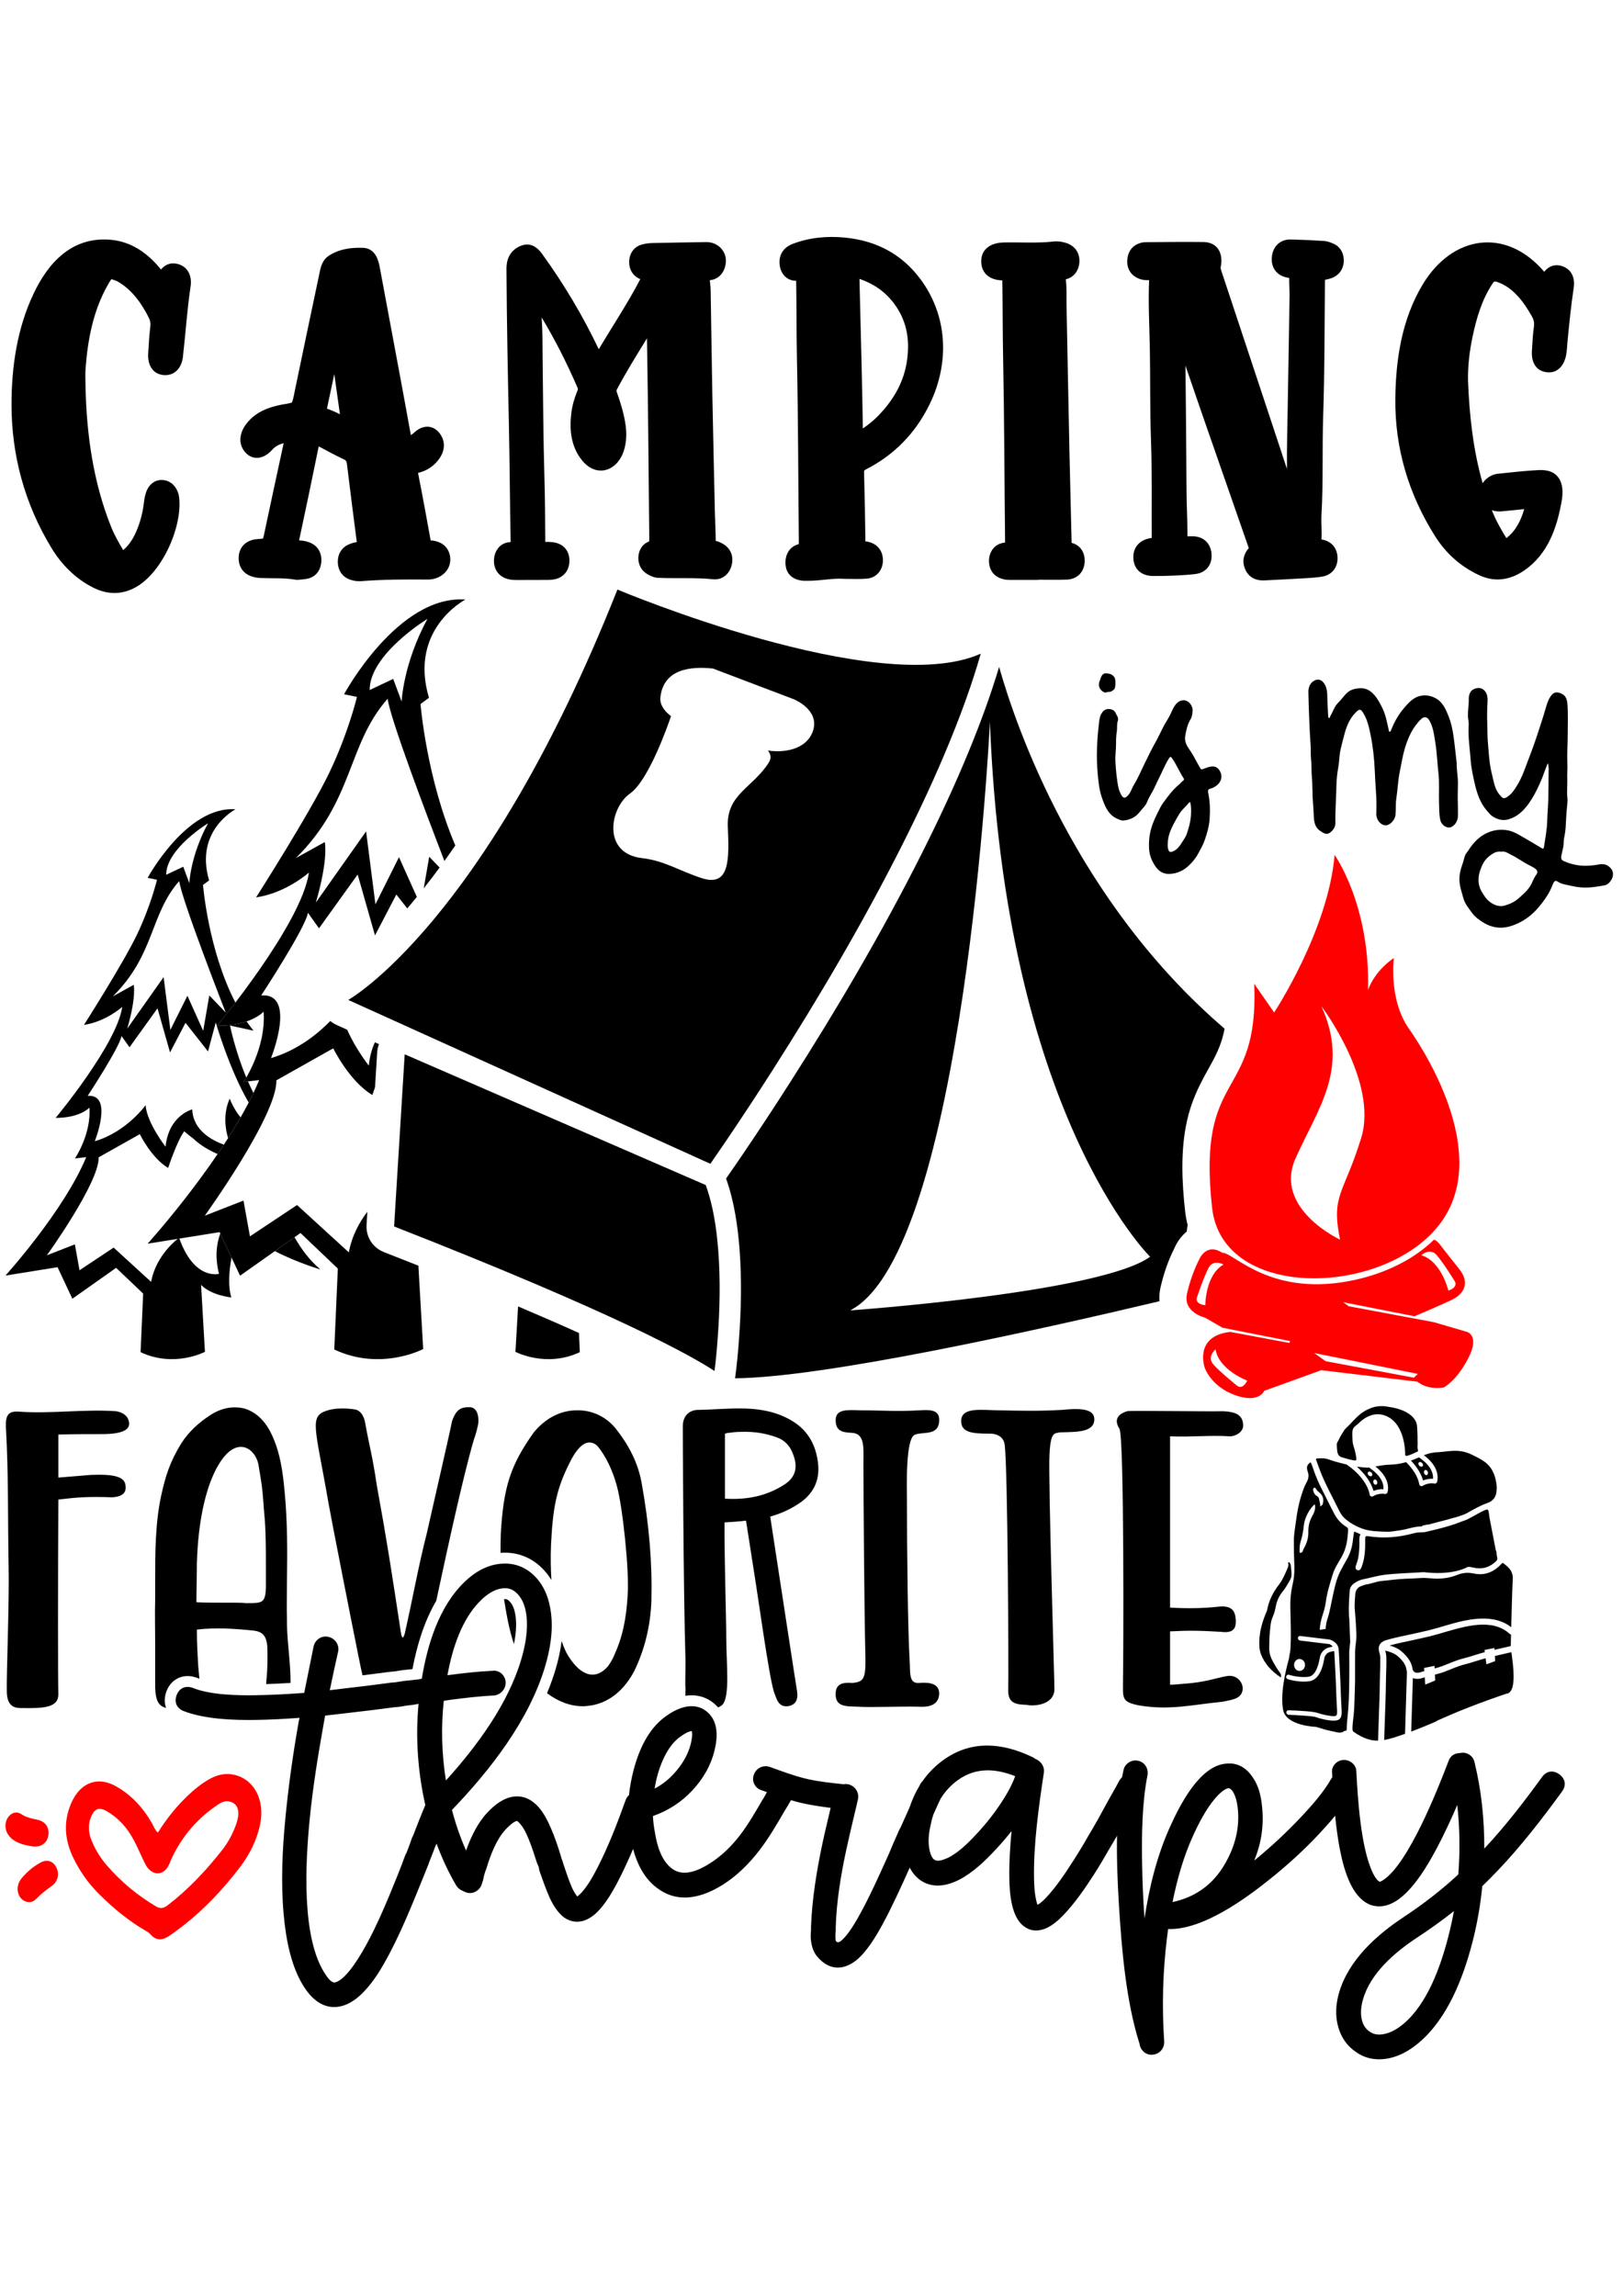<?xml version="1.0" encoding="UTF-8"?>
<svg xmlns="http://www.w3.org/2000/svg" xmlns:xlink="http://www.w3.org/1999/xlink" version="1.1" id="katman_1" x="0px" y="0px" width="595.28px" height="841.89px" viewBox="0 0 595.28 841.89" style="enable-background:new 0 0 595.28 841.89;" xml:space="preserve"> <g> <path style="fill-rule:evenodd;clip-rule:evenodd;" d="M45.183,201.737c2.048-1.732,3.521-3.99,4.607-6.404 c1.576-3.501,2.551-7.211,2.995-11.002c0.159-1.351,0.395-2.713,0.86-3.999c0.953-2.631,3.218-4.604,6.238-4.284 c2.897,0.308,4.769,2.413,5.551,5.009c0.174,0.575,0.241,1.118,0.301,1.71c1.097,10.842-6.668,28.374-17.138,33.188 c-4.843,2.227-9.631,1.905-14.345-0.441c-6.604-3.285-11.698-8.502-15.43-14.653c-9.785-16.131-14.623-33.963-14.596-52.672 c0.02-13.851,2.082-27.822,8.09-40.498c5.348-11.284,13.892-20.772,27.777-19.808c8.094,0.563,14.199,5.061,18.957,10.962 c1.412-1.784,3.595-2.755,6.233-2.019c3.8,1.061,5.158,4.58,4.63,8.111c-1.291,8.64-1.836,17.367-2.839,26.039 c-0.428,3.703-2.829,6.914-7.105,6.565c-4.325-0.439-5.826-4.111-5.623-7.847c0.179-3.301,0.403-6.602,0.781-9.888 c0.136-1.174,0.024-2.132-0.506-3.197c-2.527-5.078-5.933-10.006-10.947-13.065c-0.377-0.229-0.779-0.451-1.193-0.609 c-0.33-0.125-1.105-0.431-1.622-0.556c-0.42,0.514-0.999,1.538-1.217,1.919c-5.449,9.482-7.493,20.306-8.269,31.016 c-0.153,2.11-0.015,4.257-0.016,6.305c0.379,17.516,2.785,35.014,9.336,51.434C41.903,196.084,43.511,198.926,45.183,201.737 L45.183,201.737z M96.469,197.482c0.274-0.777,0.552-2.3,0.672-2.859c2.303-10.703,4.549-21.416,6.904-32.108 c-1.654,0.435-3.107,1.143-4.344,2.553c-2.859,3.259-7.264,4.122-10.112,0.36c-2.345-3.097-1.546-6.943,0.669-9.879 c2.087-2.768,4.835-4.638,8.137-5.828c1.746-0.63,3.555-1.104,5.39-1.424c0.567-0.098,2.795-0.412,3.252-0.696 c0.423-0.559,1.031-3.988,1.183-4.726c3.016-14.562,6.096-29.11,9.162-43.663c0.46-2.184,1.316-4.233,3.322-5.501 c3.815-2.412,7.958-2.971,12.404-2.833c3.993,0.122,5.503,3.55,6.117,6.817c1.962,10.448,3.895,20.9,5.844,31.35 c1.898,10.173,3.801,20.346,5.629,30.532c0.539-0.343,1.038-0.775,1.471-1.167c2.901-2.623,6.707-2.712,9.15,0.581 c2.124,2.864,1.867,6.208-0.095,9.063c-1.882,2.738-4.592,4.6-7.887,5.368c0.033,0.266,0.088,0.549,0.12,0.71 c1.577,7.934,3.032,15.888,4.464,23.847c0.01,0.057,0.023,0.13,0.04,0.21c1.105,0.011,2.213,0.287,3.216,0.72 c2.502,1.081,3.882,3.357,3.981,5.976c0.088,2.368-0.948,4.474-2.879,5.91c-1.575,1.17-3.415,1.75-5.394,1.732 c-8.13-0.073-16.271-0.047-24.38,0.584c-1.287,0.101-2.603-0.071-3.83-0.457c-3.099-0.973-4.751-3.505-4.771-6.618 c-0.019-2.957,1.494-5.421,4.273-6.494c0.854-0.359,1.749-0.622,2.69-0.748c-1.211-9.503-2.466-19-3.603-28.513 c-0.112-0.932-0.236-1.405-1.104-1.814c-3.146-1.487-6.208-3.127-9.259-4.783c-2.338,11.507-4.738,23.002-7.195,34.485 c1.253,0.041,2.487,0.258,3.684,0.696c3.073,1.128,4.608,3.713,4.479,6.854c-0.13,3.142-1.83,5.824-5.143,6.51 c-1.112,0.23-2.172,0.258-3.287,0.388c-0.342,0.039-0.64,0.031-0.979-0.029c-4.25-0.748-8.703-0.442-13.013-0.63 c-0.985-0.043-1.958-0.225-2.9-0.504c-3.244-0.96-5.043-3.558-5.01-6.826c0.036-3.5,2.07-6.016,5.585-6.77 c0.043-0.01,0.081-0.016,0.124-0.024c0.404-0.071,0.807-0.114,1.215-0.15C94.897,197.646,95.863,197.592,96.469,197.482 L96.469,197.482z M237.292,124.076c-3.834,6.233-7.711,12.443-11.111,18.906c-0.167,0.318,0.025,0.738,0.136,1.053 c1.387,3.953,2.607,7.917,3.162,12.069c0.4,2.992,0.282,6.02-0.59,8.927c-2.287,7.63-10,10.47-15.429,3.757 c-4.042-4.998-4.656-11.136-3.92-17.256c0.338-2.805,1.129-5.509,2.203-8.129c0.172-0.418,0.297-0.726,0.115-1.147 c-3.832-8.878-8.196-17.543-13.196-25.857c0.017,0.371,0.037,0.741,0.063,1.111c0.319,4.544,0.22,9.087,0.285,13.637 c0.212,14.704,0.233,29.412,0.673,44.112c0.232,7.764,0.251,15.533,0.303,23.299c0,0.05,0.001,0.109,0.002,0.174 c0.967-0.052,1.935,0.002,2.896,0.125c3.666,0.466,5.925,3.029,5.96,6.622c0.035,3.666-2.083,6.461-5.878,7.039 c-0.711,0.107-1.417,0.146-2.135,0.151c-3.85,0.025-7.698,0.029-11.547,0.029c-0.879,0-1.742-0.061-2.603-0.249 c-3.705-0.809-5.731-3.654-5.496-7.306c0.22-3.417,2.51-6.305,6.098-6.329c0.006-0.277-0.001-0.547-0.003-0.714 c-0.273-14.048-0.328-28.099-0.627-42.147c-0.398-18.657-0.766-37.315-0.881-55.92c-0.029-1.135-0.042-2.252,0.124-3.381 c0.458-3.104,2.326-5.482,5.356-6.591c3.223-1.18,5.72,0.478,7.515,2.959c8.016,11.083,15.01,22.778,20.845,35.059 c5.072-8.577,10.648-16.882,15.229-25.719c-2.756-1.112-4.173-3.648-4.078-6.521c0.094-2.88,1.755-5.386,4.694-6.179 c1.315-0.354,2.688-0.51,4.051-0.54c6.515-0.146,13.031-0.233,19.547-0.341c3.94-0.064,7.244,3.036,7.187,6.866 c-0.053,3.561-2.177,6.776-5.917,7.113c0.027,0.271,0.064,0.534,0.087,0.693c0.155,1.074,0.221,2.158,0.241,3.241 c0.214,12.427,0.37,24.854,0.604,37.281c0.276,14.709,0.628,29.417,0.949,44.125c0.075,3.367,0.287,6.728,0.302,10.096 c0,0.047,0,0.105,0.001,0.168c0.551,0.101,1.076,0.292,1.599,0.542c3.179,1.38,4.867,3.992,4.428,7.417 c-0.444,3.467-3.081,6.486-6.932,6.102c-6.717-0.671-13.527-0.221-20.27-0.523c-1.372-0.062-2.527-0.591-3.694-1.231 c-2.354-1.292-3.573-3.554-3.515-6.163c0.057-2.565,1.346-4.96,3.905-5.917c0.008-0.003,0.019-0.007,0.028-0.01 c0.077-0.292,0.081-0.848,0.078-1.07c-0.254-21.797-0.348-43.596-0.72-65.392C237.37,129.438,237.332,126.757,237.292,124.076 L237.292,124.076z M292.975,199.548c0.027-0.321,0.023-0.71,0.021-0.91c-0.232-22.358-0.23-44.718-0.696-67.073 c-0.199-9.534-0.114-19.072-0.283-28.607c-3.059,0.019-5.373-2.031-5.976-5.302c-0.682-3.706,1.042-6.816,4.639-8.199 c6.145-2.361,12.671-2.968,19.212-2.33c11.4,1.112,20.664,5.931,27.506,14.976c10.305,13.628,10.934,31.062,3.564,46.142 c-5.1,10.437-12.826,18.544-23.404,23.916c-0.781,0.397-0.658,0.699-0.633,1.604c0.234,8.244,0.393,16.49,0.484,24.737 c0.336,0.041,0.668,0.106,1.012,0.183c3.348,0.75,5.361,3.276,5.416,6.605c0.057,3.567-2.176,6.615-5.982,6.915 c-2.686,0.211-5.352,0.068-8.037,0.068c-0.082,0-0.152-0.002-0.236-0.009c-4.305-0.3-8.791,0.763-13.181,0.716 c-0.793-0.009-1.47,0.047-2.277-0.057c-3.477-0.449-5.759-2.444-6.015-5.977C287.87,203.63,289.43,200.42,292.975,199.548 L292.975,199.548z M381.035,212.585c-0.24,0.055-0.49,0.083-0.748,0.083c-2.984,0-5.967,0-8.951,0 c-0.789,0-1.529,0.018-2.316-0.084c-3.711-0.483-6.098-2.784-6.273-6.507c-0.17-3.654,2.061-6.776,5.873-7.109 c0.02-0.3,0.018-0.628,0.016-0.81c-0.25-22.368-0.275-44.74-0.719-67.106c-0.184-9.282-0.133-18.568-0.279-27.85 c-0.002-0.1-0.004-0.237-0.01-0.385c-4.365-0.078-7.693-2.381-7.736-6.934c-0.043-4.697,3.697-6.854,8.162-6.961 c6.072-0.145,12.246,0.314,18.211-0.339c1.586-0.21,3.211,0.016,4.725,0.499c3.055,0.976,4.883,3.324,4.918,6.485 c0.035,3.175-1.738,6.127-5.006,6.848c0.016,0.263,0.049,0.533,0.068,0.694c0.336,2.869,0.146,5.71,0.205,8.583 c0.361,17.877,0.68,35.756,1.066,53.634c0.24,11.081,0.549,22.16,0.789,33.241c0.002,0.127,0.004,0.316,0.01,0.508 c3.295,0.828,4.994,3.706,4.785,7.049c-0.232,3.724-2.73,6.307-6.6,6.428C387.828,212.661,384.432,212.595,381.035,212.585 L381.035,212.585z M417.488,89.382c0.785-0.34,1.617-0.516,2.475-0.566c0.061-0.004,0.113-0.005,0.174-0.006 c7.08-0.057,14.16-0.139,21.24-0.057c5.475,0.063,7.332,4.494,6.354,9.149c-0.102,0.479,0.086,0.979,0.234,1.43 c5.895,17.817,11.82,35.625,17.719,53.44c2.121,6.404,4.236,12.811,6.354,19.216c0-0.216-0.002-0.433-0.004-0.65 c-0.074-7.099,0.145-14.199,0.254-21.297c0.217-13.851,0.502-27.702,0.695-41.554c0.033-2.211-0.199-4.365-0.141-6.562 c-0.217-0.027-0.436-0.061-0.656-0.104c-3.939-0.765-6.057-3.661-5.707-7.543c0.342-3.792,2.953-6.555,6.99-6.458 c4.039,0.096,8.074,0.283,12.105,0.543c1.344,0.085,2.512,0.543,3.707,1.098c2.398,1.114,3.559,3.449,3.598,5.951 c0.041,2.591-1.189,4.927-3.572,6.173c-0.678,0.355-1.387,0.586-2.195,0.783c-0.283,0.063-0.732,0.147-1.133,0.245 c-0.055,0.75-0.027,1.801-0.031,2.296c-0.162,15.793-0.09,31.589-0.629,47.376c-0.414,12.158,0.068,24.328-0.631,36.48 c-0.174,3.033,0.203,6.016-0.012,9.066c0.076,0.006,0.146,0.017,0.225,0.031c3.592,0.633,5.646,3.299,5.684,6.792 c0.037,3.383-2.006,6.16-5.502,6.774c-2.064,0.361-4.146,0.492-6.236,0.611c-5.02,0.286-10.039,0.559-15.061,0.794 c-3.355,0.157-5.973-1.211-7.197-4.376c-1.082-2.793-0.43-5.35,1.445-7.49c-0.059-0.148-0.119-0.293-0.16-0.418 c-5.516-15.845-11.053-31.682-16.561-47.53c-2.189-6.301-4.35-12.612-6.51-18.923c0.154,15.085,0.311,30.171,0.377,45.257 c0.025,5.551,0.348,11.097,0.348,16.649c0,0.182-0.004,0.421-0.006,0.677c0.813-0.005,1.611-0.043,2.43,0.006 c4.039,0.247,6.344,3.136,6.436,6.938c0.088,3.634-2.125,6.398-5.875,6.867c-2.652,0.332-5.322,0.47-7.994,0.589 c-2.574,0.114-5.152,0.177-7.73,0.145c-4.117-0.053-6.967-2.495-7.105-6.603c-0.137-3.968,2.336-6.632,6.279-7.276 c0.131-0.021,0.289-0.044,0.459-0.069c0.004-0.471-0.016-0.969-0.018-1.289c-0.053-11.52,0.16-23.045-0.252-34.56 c-0.4-11.199-0.217-22.405-0.418-33.606c-0.148-8.275-0.629-16.551-0.277-24.827c0.004-0.071,0.006-0.164,0.008-0.267 c-1.41,0.098-2.791-0.092-4.018-0.664c-2.713-1.161-4.111-3.58-4.014-6.426C413.523,92.907,414.809,90.47,417.488,89.382 L417.488,89.382z M543.813,177.231c0.422-0.71,0.984-1.352,1.688-1.881c1.111-0.872,2.488-1.473,3.916-1.623 c4.971-0.52,9.936-1.088,14.93-1.344c7.543-0.386,9.561,4.842,8.465,11.186c-1.693,9.8-5.018,19.652-13.771,25.633 c-5.098,3.481-10.672,4.424-16.414,1.771c-6.873-3.176-12.277-8.022-16.248-14.306c-9.762-15.443-14.811-32.412-14.604-50.574 c0.164-14.427,2.41-29.048,9.994-41.699c10.91-18.193,30.598-21.156,44.621-4.731c1.6-2.066,4.092-3.049,6.926-1.935 c3.352,1.316,4.377,4.51,3.891,7.75c-0.996,6.641-1.662,13.325-2.301,20.007c-0.154,1.626-0.184,3.223-0.508,4.838 c-0.725,3.619-3.119,6.81-7.361,6.149c-4.117-0.642-5.408-4.23-5.162-7.81c0.199-2.929,0.299-5.862,0.719-8.772 c0.201-1.386,0.033-2.511-0.654-3.736c-2.936-5.231-6.848-10.772-12.936-12.802c-0.992-0.33-1.15,0.001-1.725,0.878 c-3.826,5.833-5.813,12.695-7.209,19.41c-1.096,5.282-1.738,10.667-1.631,16.005C538.928,152.306,540.313,165.028,543.813,177.231 L543.813,177.231z M552.498,197.337c3.449-2.62,5.369-6.524,6.541-10.632c-2.721,0.259-5.439,0.541-8.162,0.799 c-1.301,0.123-2.535,0.026-3.703-0.424c0.184,0.458,0.369,0.915,0.561,1.371C549.031,191.555,550.752,194.456,552.498,197.337 L552.498,197.337z M122.613,137.177c-0.899,4.228-1.798,8.456-2.698,12.682c1.643,0.567,3.228,1.262,4.762,2.055 C123.989,147.001,123.295,142.089,122.613,137.177L122.613,137.177z M315.229,102.263c0.264,10.355,0.533,20.709,0.77,31.064 c0.18,7.933,0.363,15.868,0.477,23.803c2.031-1.382,3.936-2.907,5.652-4.682c6.857-7.083,10.721-14.938,10.92-24.799 c0.121-6.087-1.531-11.629-5.273-16.527C324.457,106.782,320.313,104.011,315.229,102.263L315.229,102.263z"></path> <path d="M447.467,282.838c-0.756-1.437-1.773-1.897-3.223-1.738c-1.063,0.106-1.988,0.585-2.975,0.904 c-0.324,0.107-0.678,0.284-0.941-0.159c-0.555-0.976-1.154-1.916-1.664-2.927c-0.803-1.561-1.695-3.032-2.684-4.469 c-0.877-1.277-1.555-2.802-1.279-4.487c0.355-2.146,0.818-4.292,1.928-6.119c0.617-0.993,0.709-2.182,0.787-3.228 c0.139-1.756-1.449-3.813-3.207-3.831c-1.881-0.018-3.053,1.33-3.947,3.068c-0.215,0.408-0.416,0.815-0.6,1.241 c-0.801,1.986-2.066,3.653-3.021,5.516c-0.926,1.827-1.789,3.707-2.791,5.498c-1.494,2.713-2.883,5.516-4.238,8.317 c-1.203,2.501-2.313,5.09-3.748,7.431c-0.693,1.135-1.063,2.519-1.895,3.547c-1.188,1.437-1.973,1.596-2.838-0.106 c-0.354-0.709-0.693-1.507-0.861-2.217c-0.68-3.139-0.941-6.366-1.156-9.595c-0.139-2.27,0.246-4.576,0.23-6.863 c-0.016-1.418,0.031-2.891,0.262-4.221c0.232-1.402-0.076-2.82,0.416-4.132c0.324-1.153-0.508-1.986-0.832-2.784 c-0.508-1.17-1.756-1.578-2.943-1.455c-1.004,0.107-1.742,0.727-2.299,1.72c-0.709,1.277-0.785,2.731-0.939,4.132 c-0.68,5.835-0.939,11.687-0.416,17.592c0.277,3.086,0.555,6.137,1.557,9.027c1.111,3.263,2.436,6.349,5.535,7.697 c0.77,0.337,1.51,0.78,2.404,0.691c2.391-0.23,4.439-1.17,6.043-3.263c0.863-1.135,1.988-2.039,2.543-3.422 c0.57-1.437,1.357-2.767,2.082-4.044c0.77-1.365,1.34-2.838,2.049-4.221c1.357-2.607,2.406-5.427,3.994-7.892 c0.416-0.639,0.678-0.568,1.031-0.072c1.637,2.307,2.729,5.055,4.287,7.414c0.246,0.373,0.152,0.746-0.154,0.905 c-0.633,0.337-0.986,0.993-1.527,1.418c-2.281,1.862-4.055,4.31-5.826,6.722c-0.863,1.17-1.465,2.553-2.143,3.901 c-1.188,2.376-2.189,4.717-2.697,7.466c-0.34,1.88-0.416,3.671-0.309,5.516c0.139,2.111,0.832,3.955,1.879,5.71 c1.344,2.252,3.084,3.494,5.412,3.459c2.666-0.053,5.086-1.029,7.184-2.979c1.355-1.277,2.605-2.749,3.5-4.416 c0.863-1.596,1.787-3.156,2.42-4.983c0.863-2.501,1.604-5.037,1.803-7.645c0.232-3.262,0.154-6.597-0.539-9.842 c-0.154-0.781,0.078-1.225,0.754-1.402c0.803-0.194,1.527-0.549,2.252-1.082C447.744,286.97,448.592,284.949,447.467,282.838 L447.467,282.838L447.467,282.838z M436.783,299.456c-0.201,2.128-0.771,4.15-1.434,6.136c-0.199,0.567-0.416,1.117-0.709,1.56 c-1.188,1.774-2.082,3.831-3.977,4.842c-1.527,0.834-2.174,0.461-2.359-1.471c-0.047-0.426,0-0.87,0-1.295 c0.076-2.589,0.988-4.806,2.096-6.97c0.68-1.277,1.389-2.536,2.129-3.76c1.002-1.631,2.436-2.731,3.59-4.167 c0.34-0.39,0.496-0.035,0.557,0.301C436.922,296.228,436.922,297.841,436.783,299.456L436.783,299.456L436.783,299.456z M404.766,253.771c0.803,0.443,1.295-0.089,1.926-0.053c0.771,0.124,1.342-0.478,1.896-0.869c0.633-0.426,0.68-3.494,0.262-4.273 c-0.555-1.1-1.525-1.455-2.467-1.596c-0.832-0.107-1.756-0.213-2.389,0.993c-0.262,0.515-0.354,1.063-0.586,1.56 C402.576,251.27,403.256,252.938,404.766,253.771L404.766,253.771L404.766,253.771z M533.717,274.769 c-0.479-4.062-0.863-8.158-2.357-11.971c-1.064-2.714-2.189-5.302-4.719-6.705c-1.727-0.957-3.469-1.259-5.301-0.975 c-2.916,0.444-4.889,2.731-6.752,5.001c-1.82,2.181-3.209,4.753-4.334,7.484c-0.139,0.319-0.168,0.763-0.586,0.71 c-0.369-0.054-0.277-0.479-0.338-0.763c-0.447-1.88-0.787-3.813-1.387-5.623c-0.557-1.72-1.42-3.316-2.313-4.876 c-1.742-2.962-3.963-5.001-7.277-4.646c-1.633,0.178-3.191,0.532-4.547,1.916c-1.049,1.082-1.943,2.358-3.006,3.387 c-1.402,1.382-1.896,3.352-2.914,4.965c-0.123,0.196-0.016,0.622-0.355,0.604c-0.369,0-0.369-0.39-0.385-0.709 c-0.123-2.412-0.293-4.807-0.324-7.219c-0.014-1.401-0.107-2.695-0.723-3.972c-1.049-2.182-2.791-2.802-4.611-1.401 c-1.154,0.904-1.633,2.305-1.604,3.884c0.064,3.281,0.17,6.544,0.311,9.825c0.121,3.122,0.262,6.243,0.492,9.346 c0.123,1.738,0,3.512,0.17,5.214c0.246,2.252,0.094,4.505,0.309,6.757c0.23,2.43,0.168,4.913,0.277,7.36 c0.123,2.323,0.354,4.664,0.432,7.005c0.061,2.198,0.555,4.149,2.297,5.302c1.078,0.692,2.266,1.667,3.576,0.709 c1.109-0.816,2.064-1.932,2.035-3.583c-0.063-2.925,0.123-5.852,0.215-8.796c0.063-1.649,0.139-3.316,0.17-4.965 c0.047-2.234,0.293-4.505,0.693-6.687c0.387-2.181,0.34-4.416,0.848-6.598c0.463-1.986,0.986-3.954,1.512-5.923 c0.879-3.263,2.281-6.101,4.67-8.175c0.51-0.426,1.172-0.585,1.711,0.194c1.805,2.536,2.484,5.64,3.1,8.672 c0.863,4.256,1.326,8.565,1.525,12.947c0.123,2.5,0.232,5.018,0.416,7.519c0.217,2.785,0.264,5.586,0.154,8.406 c-0.076,2.075,1.418,4.026,3.129,4.238c1.729,0.231,3.732-1.809,3.918-3.848c0.184-1.951-0.016-3.938,0.277-5.834 c0.508-3.353,0.615-6.757,1.309-10.109c0.588-2.713,0.986-5.533,1.758-8.158c1.234-4.186,3.006-8.14,6.119-11.048 c1.002-0.94,2.129-0.799,2.867,0.426c1.496,2.482,1.805,5.409,2.268,8.229c0.602,3.742,0.725,7.555,1.156,11.314 c0.385,3.546,0.094,7.076,0.199,10.606c0.078,2.181,0,4.344,0.463,6.491c0.385,1.772,2.281,3.157,3.793,2.66 c1.604-0.515,2.775-2.5,2.684-4.416c-0.047-1.17,0.029-2.359-0.018-3.529c-0.123-2.696-0.029-5.392,0.018-8.087 c0.045-2.43-0.51-4.806-0.449-7.431C534.119,278.315,533.918,276.542,533.717,274.769L533.717,274.769L533.717,274.769z M567.986,283.441c-0.045,3.192-0.016,6.366-0.107,9.541c-0.063,2.625-0.324,5.231-0.387,7.857 c-0.061,3.316-0.723,6.527-1.201,9.772c-0.063,0.372-0.217,0.798-0.709,0.497c-2.127-1.277-4.256-2.573-6.414-3.795 c-1.926-1.117-3.869-2.358-5.98-2.784c-2.867-0.568-5.719-0.177-8.434,1.241c-2.619,1.383-4.607,3.564-6.258,6.189 c-0.369,0.585-0.863,0.993-1.141,1.756c-0.416,1.118-0.617,2.288-1.033,3.405c-0.662,1.792-1.078,3.671-1.033,5.657 c0.063,2.235,0.818,4.256,1.373,6.367c0.586,2.271,1.957,3.813,3.145,5.48c1.156,1.632,2.807,2.837,4.502,3.831 c1.648,0.975,3.375,1.543,5.225,1.703c2.545,0.212,4.965-0.514,7.262-1.596c2.775-1.295,5.287-3.21,7.4-5.711 c1.633-1.932,3.174-3.955,4.346-6.295c0.432-0.851,0.771-1.756,1.156-2.642c0.355-0.781,0.816-1.171,1.572-0.656 c1.311,0.904,2.805,1.099,4.254,1.419c1.543,0.354,3.1,0.674,4.656,0.762c2.82,0.195,5.598-0.283,8.371-0.78 c1.434-0.248,2.666-2.004,2.945-3.157c0.215-0.887,0.123-1.915-0.34-2.607c-1.156-1.756-2.867-2.252-4.67-1.898 c-2.283,0.426-4.518,0.621-6.846,0.408c-2.127-0.212-4.117-0.763-6.09-1.631c-0.939-0.409-1.078-1.118-0.863-2.075 c0.246-1.1,0.51-2.199,0.725-3.317c0.17-0.869,0.047-1.72,0.186-2.572c0.262-1.454,0.555-2.908,0.646-4.38 c0.172-2.537,0.217-5.054,0.51-7.573c0.123-1.135,0.262-2.306,0.123-3.423c-0.262-2.234,0.047-4.434-0.029-6.65 c-0.078-1.986,0.121-3.973,0.029-5.959c-0.139-3.494,0.109-6.969,0.123-10.463c0.016-3.795,0.186-7.573-0.123-11.385 c-0.215-2.731-1.68-3.796-3.701-4.061c-0.584-0.089-1.4,0.23-1.832,0.691c-1.109,1.188-1.758,2.803-2.221,4.452 c-1.156,4.061-2.496,8.051-3.822,12.023c-1.064,3.21-2.313,6.349-3.5,9.524c-0.926,2.537-1.896,5.036-3.283,7.271 c-1.141,1.843-2.25,3.671-4.178,4.628c-0.633,0.319-1.018,0.284-1.48-0.142c-0.293-0.266-0.555-0.585-0.816-0.904 c-1.85-2.075-2.174-4.948-2.836-7.573c-1.004-3.884-1.156-7.963-1.512-11.989c-0.184-2.058-0.107-4.15-0.184-6.208 c-0.125-2.731-0.078-5.445,0.076-8.176c0.107-1.649-0.061-3.227-1.201-4.362c-1.266-1.241-2.824-0.958-4.117-0.284 c-1.064,0.567-1.588,2.111-1.557,3.423c0.076,2.607-0.602,5.196-0.154,7.803c0.107,0.621,0.17,1.259,0.123,1.897 c-0.277,4.311,0.432,8.567,0.74,12.84c0.199,2.803,0.816,5.569,1.432,8.317c0.865,3.849,2.082,7.431,4.611,10.251 c0.646,0.745,1.295,1.578,2.096,2.058c1.834,1.117,3.715,1.632,5.889,0.958c3.1-0.958,5.365-3.086,7.307-5.817 c1.543-2.182,2.807-4.576,3.916-7.076c0.617-1.383,1.217-2.785,1.695-4.238c0.371-1.1,0.832-2.111,1.342-3.423 C568.156,281.26,568.002,282.359,567.986,283.441L567.986,283.441L567.986,283.441z M554.221,313.448 c2.313,1.1,4.408,2.714,6.705,3.849c0.68,0.354,1.389,0.692,2.035,1.152c0.986,0.692,1.217,1.402,0.432,2.43 c-0.832,1.1-1.248,2.43-1.912,3.636c-1.125,2.039-2.773,3.334-4.348,4.788c-1.586,1.455-3.375,2.216-5.303,2.802 c-2.559,0.745-5.611-0.993-7.059-3.086c-0.988-1.418-1.959-2.784-2.328-4.681c-0.51-2.643,0.262-4.948,1.248-7.147 c0.939-2.076,2.545-3.459,4.379-4.452c0.816-0.444,1.725-0.515,2.682-0.426C552.031,312.047,553.08,312.898,554.221,313.448 L554.221,313.448L554.221,313.448z"></path> <path style="fill-rule:evenodd;clip-rule:evenodd;" d="M38.337,525.896c7.727-0.165,8.878-2.138,9.043-3.618 c0-1.808-0.987-4.109-4.769-4.768c-11.509-0.821-24.004,0.987-35.514,0.164c-3.945-0.328-5.097,1.152-4.933,5.591 c0.987,17.757,0.658,31.896,0.987,50.477c0.328,12.66-0.823,40.939-0.658,46.365c0,5.426,2.63,6.248,5.097,6.248 c8.714,0.164,13.976-0.165,13.812-5.262c-0.165-3.288-0.165-42.749,0-71.192c6.741-0.822,11.015-1.15,19.729-0.822 c2.959-0.164,5.261-1.151,4.933-4.11c-0.165-3.453-4.11-4.438-12.66-4.109c-3.947,0.327-8.056,0.656-12.002,0.985 c0-6.576,0-12.167,0-15.784C26.992,525.896,32.746,525.896,38.337,525.896L38.337,525.896z M106.57,616.819 c0-7.07-1.152-13.976-1.316-20.717v-2.138c-0.164-4.933,0-10.029,0-14.962c0.165-10.358,0.165-21.046-0.822-31.567 c-0.658-7.399-1.644-15.291-5.261-22.361c-2.302-4.439-5.591-7.399-9.536-8.55c-3.947-0.986-8.222-0.328-12.332,2.303 c-4.604,2.959-8.221,6.412-10.852,10.521c-4.11,6.741-5.754,11.838-7.398,19.402c-2.138,10.193-2.138,20.717-2.138,30.746 c0,2.301,0,4.603,0,6.905c-0.165,5.097,0,11.016,0,16.935c0,4.769,0,9.536,0,13.811c0,0.658,0,1.151,0,1.645 c0.141,5.19,1.477,6.908,4.011,7.506c-0.694-1.871-0.674-4.021,0.166-6.176c1.76-4.518,6.195-6.535,10.771-4.981 c0.107,0.036,0.212,0.076,0.318,0.118c0.31,0.126,0.63,0.244,0.957,0.357c-0.136-1.416-0.288-2.982-0.438-4.716 c-0.165-3.124-0.494-7.728-0.494-13.318c6.906-0.821,13.976-0.329,20.388,0.329c4.11,0.329,5.097,2.466,5.426,5.591 c0.165,3.616,0.165,8.221-0.329,12.824c0,0-0.033,0.488-0.059,1.246c2.983-0.096,5.965-0.244,8.944-0.431L106.57,616.819 L106.57,616.819z M96.376,586.894c-0.822,0.987-2.796,0.987-6.084,0.987c-1.644-0.164-3.453-0.164-5.754-0.164 c-1.316,0-2.467,0-3.617,0c-2.796,0-5.755,0-8.879-0.165c0-4.275,0.165-9.043,0.165-14.14c0.494-17.265,3.782-29.266,7.892-36.172 c6.741-11.51,13.976-5.919,14.798,0.493c0.986,5.755,1.315,7.893,1.644,12.331v0.165c0.164,1.314,0.164,2.795,0.328,4.11 c0.658,6.577,0.658,13.482,0.658,20.059c0,2.302,0,4.604,0,6.906C97.527,584.593,97.198,586.073,96.376,586.894L96.376,586.894z M172.008,516.031c-2.959,0-4.768,0.822-6.249,5.262c-0.986,5.097-5.59,24.826-9.207,40.939 c-3.288,12.989-4.768,22.032-8.056,36.665c-0.658,2.467-1.152,1.809-1.479-0.329c-3.453-22.689-4.934-32.554-8.879-54.258 c-1.479-10.193-2.796-14.633-4.111-22.032c-0.329-2.465-1.479-4.932-3.782-5.425h-0.164c0,0-5.426-0.986-9.866,0.328 c-7.069,2.138-4.604,5.755,0.329,34.363c0.987,5.591,8.221,42.42,11.017,56.231c0.497,2.454,0.941,4.648,1.402,6.597 c3.397-0.418,6.791-0.863,10.183-1.318c0.238-0.032,0.476-0.051,0.716-0.054c0.242-0.003,0.502-0.037,0.743-0.065 c0.493-0.058,0.983-0.137,1.471-0.226c0.831-0.151,1.668-0.27,2.509-0.353c0.632-0.062,1.264-0.127,1.896-0.194 c0.267-0.027,0.533-0.057,0.799-0.088c1.617-8.591,4.264-17.435,8.732-25.056c4.075-18.97,9.694-45.057,13.805-59.15 c0.493-1.15,1.645-5.262,1.645-6.412C175.625,518.333,174.473,515.867,172.008,516.031L172.008,516.031z M235.308,543.653 c-1.315-7.07-4.439-13.481-9.701-20.059c-3.453-4.11-8.549-6.576-14.139-6.413c-6.084,0-11.674,3.125-15.784,8.222 c-8.385,11.838-11.017,19.729-12.002,36.994l0,0c-0.081,2.465-0.112,4.812-0.096,7.048c5.826-0.448,11.063,1.491,15.244,5.621 c1.342,1.325,2.471,2.782,3.413,4.336c-0.255-4.168-0.317-8.477-0.146-12.73c0.658-13.812,1.973-20.553,6.741-30.089 c4.603-9.535,8.385-8.056,10.194-6.411c3.124,3.617,5.755,9.206,7.234,14.797c2.138,7.728,4.604,31.239,3.945,39.954l0,0 c-0.492,8.877-1.972,15.618-4.768,21.703c-0.493,1.314-1.315,2.794-2.466,4.438l0,0c-4.111,4.768-9.537,4.275-14.633-3.946 c-0.843-1.381-1.629-3.206-2.342-5.372c-0.427,3.497-1.209,6.96-2.2,10.317c-0.883,2.988-1.946,5.938-3.162,8.846 c4.056,3.063,8.592,4.788,13.129,4.788c1.151,0,2.138-0.164,3.289-0.328c6.576-1.151,12.002-5.755,15.62-12.661 c3.782-7.892,5.918-16.441,6.248-25.813C239.254,573.248,238.104,559.109,235.308,543.653L235.308,543.653z M184.861,586.407 l0.135,0.816c0.887,5.547,1.875,10.792,3.5,15.665c0.674-3.264,1.013-6.656,0.641-9.869c-0.23-1.993-0.805-4.391-2.296-5.837 c-0.029-0.027-0.053-0.052-0.081-0.08C186.17,586.497,185.639,586.337,184.861,586.407L184.861,586.407z M300.088,537.077 c-0.658-6.905-3.617-12.496-9.7-16.113c-10.852-6.412-22.69-4.11-34.363-3.945c-2.63,0-5.591,1.644-5.591,6.083 c0,0,0.165,58.204,0.987,85.825c0,5.262-0.165,9.208,0,10.029c0,1.001-0.048,2.002-0.052,2.912 c3.977-0.633,7.772,0.349,10.805,3.048c0.43,0.384,0.826,0.785,1.189,1.199c0.663-0.261,1.198-0.568,1.54-0.911 c2.959-2.96,1.479-15.455,1.479-24.334c0-7.892-0.658-25.484-0.658-42.584c2.631-0.164,5.261-0.329,7.893-0.657 c0.822,5.262,1.644,10.358,2.466,15.784c2.138,12.989,5.755,40.118,7.728,46.859c0.986,2.465,1.479,5.754,5.097,5.425 c3.453-0.493,3.781-3.124,3.453-5.425c-0.165-0.658-5.59-36.337-9.866-64.124c4.111-1.15,8.057-2.959,11.674-5.589 C298.607,547.106,300.582,542.667,300.088,537.077L300.088,537.077z M288.085,544.147c-6.905,4.604-14.468,5.918-22.196,5.425 c0-9.865,0-18.25,0-23.841c0.493-0.163,1.152-0.328,1.809-0.328c1.973-0.329,3.782-0.329,4.111-0.329 c5.426-0.164,9.207,0.657,12.989,1.974c2.794,0.985,4.932,2.959,6.083,6.247C292.689,537.898,291.867,541.515,288.085,544.147 L288.085,544.147z M316.693,536.583c0,12.825,0.33,54.587,0.658,68.233c0.328,10.687-0.164,11.839-4.604,12.331 c-1.48,0-6.248-0.821-6.248,3.946c-0.164,4.933,3.947,4.604,8.057,4.768c5.262,0.329,15.455-0.164,22.195,0 c2.961,0.165,7.564,0,7.729-4.768c0-3.617-3.289-4.274-7.398-3.946c-3.947,0.329-3.125-4.11-3.453-8.386 c-0.658-10.851-0.986-40.938-0.986-59.025c0-3.452-0.658-23.018,3.123-23.676c2.961-1.15,8.715,0.658,8.715-5.426 c0-3.945-3.945-3.616-7.234-3.453c-8.549,0.493-13.482,0-21.703,0c-4.934-0.163-9.043-0.492-9.043,3.617 c0,3.946,2.465,4.44,5.426,4.604C317.352,525.403,316.693,530.665,316.693,536.583L316.693,536.583z M389.531,517.018 c-8.551,0.492-14.963,0.328-22.855,0.163c-6.246,0-14.139-1.479-14.139,3.946c0,4.275,4.273,4.604,10.357,4.604l0,0 c0,0,4.934-0.328,5.59,3.946c1.152,8.221,1.48,83.359,1.316,89.607c-0.328,5.755,3.289,5.755,7.068,5.919 c0.33,0.165,0.658,0.165,1.152,0.165c4.109,0.164,8.715-1.479,8.715-5.92c0-4.274-2.303-77.111-1.809-86.154 c0.328-6.412,1.15-7.727,3.123-7.892c0.494-0.164,0.986-0.164,1.645-0.164c5.262-0.165,11.674,0,11.674-4.769 C401.369,516.524,396.107,516.36,389.531,517.018L389.531,517.018z M449.707,614.681c-3.617,0.658-7.893,2.303-15.783,2.795 c-1.809,0.164-3.453,0.329-4.768,0.329V598.24c6.412-0.329,10.686-0.329,18.578,0.165c4.932,0.656,5.918-1.481,5.426-5.262 c-0.328-3.124-2.301-4.44-6.412-3.946c-5.92,0.657-11.838,0.657-17.592,0.328v-62.807c0,0,0.162,0,0.328,0 c7.234,0.329,14.469-0.494,21.703,0c1.645,0,4.768-1.315,4.768-3.946c0-4.11-3.123-5.098-7.398-5.262 c-5.756,0.164-34.363-0.329-35.186,0c-3.617,1.151-4.768,3.288-2.795,6.412c1.809,2.796,1.48,85.168,1.314,92.238 c0,6.576-0.656,7.892,5.754,9.208c11.512,1.972,20.061-0.329,30.748-1.316c3.945-0.821,7.068-1.15,7.398-4.604 C455.955,616.819,453.488,613.859,449.707,614.681L449.707,614.681z"></path> <path style="fill-rule:evenodd;clip-rule:evenodd;" d="M109.874,629.943c-5.306,0.395-10.633,0.686-15.95,0.768 c-8.265,0.128-18.895-0.225-26.746-3.318c-2.473-1.096-3.346-3.316-2.37-5.823c0.992-2.544,3.199-3.525,5.771-2.652 c0.038,0.014,0.069,0.025,0.106,0.04c6.443,2.604,16.235,2.804,23.098,2.697c5.933-0.092,11.877-0.42,17.797-0.857 c1.153-5.726,2.311-11.449,3.47-17.173c0.015-0.072,0.03-0.133,0.053-0.204c0.349-1.104,1.023-2.021,2.009-2.633 c1.026-0.638,2.188-0.804,3.36-0.531c1.142,0.268,2.097,0.897,2.784,1.848c0.708,0.979,0.988,2.121,0.809,3.316 c-0.008,0.05-0.016,0.093-0.027,0.142c-1.066,4.741-2.108,9.492-3.08,14.255c1.901-0.209,3.806-0.439,5.727-0.692 c5.671-0.628,11.336-1.357,16.992-2.117c0.082-0.011,0.152-0.017,0.236-0.019c0.379-0.004,0.774-0.048,1.151-0.091 c0.577-0.067,1.153-0.16,1.726-0.264c0.724-0.133,1.453-0.235,2.186-0.307c0.642-0.064,1.284-0.129,1.925-0.198 c0.55-0.058,1.1-0.121,1.649-0.19c0.377-0.047,0.761-0.089,1.143-0.108l0.219-0.076c0.135-0.047,0.255-0.076,0.397-0.095 l0.397-0.053c2.066-12.606,6.307-26.453,15.665-35.503c3.661-3.54,8.035-6.16,13.187-6.653c4.815-0.46,9.027,1.056,12.468,4.454 c3.762,3.716,5.487,8.704,6.1,13.86c0.762,6.413-0.334,13.02-2.149,19.169c-5.837,19.768-20.069,38.068-34.212,52.782 c1.336,5.091,3.037,10.091,5.182,14.896c1.772-5.016,4.236-10.124,7.765-13.89c2.562-2.734,5.907-5.441,9.756-5.903 c3.633-0.436,6.655,1.16,9.042,3.836c2.016,2.258,3.535,5.322,4.681,8.063c1.348,3.069,2.429,6.42,3.458,9.701l0.318,1.194 c0.23,0.519,0.495,1.147,0.596,1.728c0.983,2.954,1.999,6.036,3.212,8.859c0.291,0.615,1.297,2.621,1.981,3.248 c0.218-0.158,0.467-0.397,0.576-0.51c0.041-0.043,0.078-0.078,0.123-0.115c2.647-2.302,5.227-7.071,6.801-10.161 c3.97-7.798,7.218-16.184,10.148-24.384c0.255-0.804,0.693-1.484,1.3-2.005c0.323-3.124,0.9-6.217,1.703-9.255 c1.941-7.346,5.311-14.922,11.624-19.524c2.316-1.689,5.035-3.203,7.896-3.678c2.826-0.469,5.444,0.163,7.594,2.077 c3.884,3.462,3.735,8.895,2.656,13.568c-1.327,5.746-4.203,10.76-8.209,15.059c-4.058,4.356-8.921,7.49-14.486,9.433 c0.096,1.998,0.328,3.999,0.727,6.024c0.735,4.695,2.373,10.557,6.498,13.432c4.207,2.934,9.678,0.398,13.491-1.988 c4.341-2.714,8.024-6.314,11.143-10.356c3.091-4.007,5.897-8.888,8.433-13.267c0.081-0.139,0.164-0.251,0.273-0.366l1.236-2.242 c-0.679-0.241-1.353-0.484-2.022-0.727c-1.192-0.377-2.103-1.154-2.638-2.286c-0.54-1.141-0.545-2.366-0.08-3.534 c0.448-1.124,1.234-2.004,2.329-2.521c1.084-0.513,2.254-0.575,3.474-0.188c4.355,1.575,9.268,3.416,13.78,4.446 c4.208,0.962,8.943,1.451,13.255,1.912c0.635-0.112,1.277-0.095,1.912,0.055c0.053,0.012,0.096,0.023,0.148,0.04 c1.105,0.35,2.018,1.021,2.631,2.008c0.604,0.971,0.814,2.075,0.645,3.205c-0.008,0.042-0.014,0.078-0.021,0.119 c-0.393,1.828-0.848,3.65-1.279,5.47c-1.023,4.328-2.063,8.671-2.998,13.021c-2.012,9.347-3.648,19.172-3.898,28.704l0.012,0.83 c0.002,0.075-0.002,0.139-0.008,0.214c-0.072,0.762-0.133,1.551-0.121,2.316c0.004,0.339,0.045,1.274,0.174,1.523 c0.623,0.659,1.063,0.515,1.773,0.029c2.754-2.163,5.725-7.428,7.365-10.449c3.432-6.317,6.484-13.066,9.453-19.666 c0.57-1.187,1.082-2.438,1.59-3.651c0.748-1.782,1.514-3.556,2.305-5.319c0.271-0.605,0.855-2.025,1.363-2.843l3.217-7.2 c0.904-2.73,2.084-5.361,3.586-7.816l0.006-0.017c0.27-0.636,0.633-1.231,1.127-1.713c2.195-3.142,4.889-5.826,8.035-8.024 c10.143-7.091,21.361-6.01,32.148-0.85c0.434,0.16,0.818,0.4,1.152,0.706c0.947,0.357,1.748,0.959,2.348,1.789 c0.709,0.979,0.988,2.123,0.809,3.318c-1.846,12.248-3.795,26.033-3.602,38.434c0.043,2.803,0.197,6.08,0.938,8.865 c0.053,0.23,0.178,0.727,0.326,1.133c1.037-0.53,2.125-1.559,2.887-2.345c3.777-3.897,7.252-9.16,10.186-13.714 c1.994-3.095,3.906-6.237,5.74-9.512c2.121-3.482,4.104-7.06,6.035-10.65c0.912-1.693,1.873-3.374,2.811-5.056 c0.738-1.323,1.576-2.722,2.248-4.074c0.027-0.055,0.051-0.098,0.082-0.15c0.285-0.479,0.627-0.926,1.033-1.299 c0.156-0.832,0.326-1.661,0.514-2.484c0.207-1.226,0.895-2.224,1.936-2.908c1.053-0.693,2.258-0.932,3.488-0.645 c1.172,0.274,2.139,0.939,2.775,1.966c0.604,0.97,0.816,2.075,0.629,3.293c-2.021,10.208-2.15,21.939-1.988,32.318 c0.105,6.762,0.396,13.522,0.895,20.268c1.73-11.585,4.637-23.277,9.465-33.875c3.496-7.675,10.67-22.057,20.334-22.908 c4.15-0.511,7.396,1.41,9.684,4.73c2.238,3.033,3.205,6.873,3.566,10.53c0.85,7.105-0.168,13.864-2.811,20.247 c0.189-0.146,0.379-0.292,0.566-0.438c5.902-4.851,11.492-10.07,16.725-15.637c3.83-4.075,8.139-8.94,10.926-13.854 c0.129-0.219,0.271-0.431,0.426-0.632c-0.025-0.512-0.051-1.022-0.074-1.533c-0.186-1.27,0.221-2.452,1.121-3.38 c0.85-0.878,1.936-1.374,3.164-1.394c1.162-0.018,2.234,0.372,3.115,1.132c0.945,0.813,1.461,1.893,1.477,3.103 c0.531,10.093,1.619,27.422,5.814,36.693c0.436,0.965,1.559,3.216,2.67,3.702c0.266,0.128,1.18-0.44,1.404-0.595 c9.316-6.162,19.975-33.295,23.873-43.473c0.594-1.958,2.154-3.051,4.201-3.082l0.061-0.001c1.135-0.296,2.277-0.112,3.297,0.515 c1.068,0.655,1.787,1.636,2.029,2.861c2.543,10.346,3.615,21.005,3.586,31.648c7.646-8.15,14.646-17.228,21.17-26.239 c1.639-2.263,4.068-2.646,6.33-1.005c2.26,1.641,2.646,4.067,1.002,6.327c-7.305,10.032-15.135,20.164-23.725,29.135 c-1.805,1.884-3.652,3.724-5.516,5.546c-0.689,7.067-1.92,14.07-3.713,20.942c-3.363,12.892-9.076,27.632-19.531,36.468 c-3.387,2.863-7.268,5.109-11.691,5.851c-4.055,0.679-7.916-0.015-11.26-2.346c-3.332-2.19-5.494-5.311-6.605-9.132 c-1.213-4.167-0.951-8.471,0.244-12.608c3.463-11.987,13.654-21.175,23.727-27.832c7.08-4.681,13.83-9.861,20.045-15.645 c0.633-8.467,0.557-16.998-0.395-25.436c-2.338,5.42-4.83,10.795-7.584,15.985c-3.313,6.239-8.549,15.071-14.58,19.032 c-3.025,1.987-6.424,2.803-9.885,1.511c-0.037-0.014-0.066-0.026-0.102-0.041c-3.533-1.541-5.846-4.945-7.387-8.344 c-3.031-6.692-4.445-16.151-5.25-24.228c-1.801,2.197-3.693,4.324-5.619,6.391c-5.537,5.944-11.545,11.432-17.871,16.525 c-9.223,7.426-25.016,19.037-37.777,18.65l-0.355,2.791c-1.619,12.761-1.939,25.675-1.076,38.507 c0.004,0.036,0.004,0.068,0.006,0.104c0.016,1.164-0.375,2.236-1.133,3.116c-0.799,0.928-1.873,1.443-3.088,1.556 c-1.303,0.12-2.504-0.289-3.443-1.2c-0.799-0.775-1.281-1.745-1.375-2.838c-0.039-0.083-0.072-0.169-0.102-0.259 c-4.85-15.295-6.473-34.434-7.453-50.396c-0.52-8.45-0.867-17.069-0.713-25.607c-0.818,1.441-1.65,2.87-2.504,4.272 c-1.928,3.364-3.885,6.726-5.984,9.984c-3.295,5.113-7.1,10.64-11.342,15.016c-1.701,1.754-3.693,3.47-5.963,4.572 c-2.707,1.21-5.541,1.348-8.002-0.4c-5.082-3.275-5.627-12.58-5.711-17.954c-0.086-5.651,0.275-11.458,0.82-17.187 c-2.35,2.985-4.881,5.835-7.521,8.559c-3.74,3.859-8.51,8.092-13.549,10.126c-4.076,1.645-8.369,1.963-12.197-0.556 c-1.811-1.252-3.141-2.886-4.092-4.749c-0.092,0.218-0.182,0.438-0.273,0.66c-3.041,6.763-6.186,13.712-9.729,20.229 c-2.373,4.364-5.834,10.162-9.82,13.291c-4.861,3.663-9.799,3.337-13.832-1.246c-1.854-1.961-2.502-4.673-2.656-7.381 c-0.014-0.979,0.051-1.983,0.125-2.962l-0.013-0.756c0-0.036,0-0.068,0.001-0.106c0.384-10.123,2.049-20.418,4.141-30.316 c0.924-4.373,2.002-8.749,3.02-13.104c0.016-0.068,0.033-0.138,0.049-0.207c-3.664-0.473-7.419-1.021-10.969-1.852 c-1.204-0.282-2.409-0.618-3.602-0.979c-0.083,0.176-0.175,0.349-0.274,0.515c-0.684,1.243-1.445,2.468-2.16,3.616 c-2.771,4.814-5.824,10.003-9.229,14.396c-3.751,4.84-8.139,9.227-13.344,12.497c-7.33,4.604-15.885,6.955-23.447,1.646 c-5.075-3.425-7.877-8.977-9.443-14.767c-1.537,3.634-3.175,7.227-4.956,10.733c-2.147,4.231-5.15,9.66-8.7,12.874 c-3.085,2.793-6.805,4.135-10.745,2.076c-2.842-1.612-4.813-4.857-6.187-7.779c-1.404-3.196-2.601-6.592-3.757-9.887 c-0.076-0.215-0.109-0.407-0.108-0.551c-0.038-0.331-0.161-0.768-0.257-1.122l-0.463-1.034c-0.031-0.068-0.054-0.13-0.078-0.201 c-0.955-2.964-1.938-6.052-3.127-8.929c-0.718-1.737-1.787-4.042-3.085-5.428c-0.025-0.026-0.046-0.051-0.069-0.078 c-0.186-0.22-0.826-0.911-1.042-0.967c-1.346,0.229-3.342,2.244-4.223,3.193c-3.354,3.612-5.534,9.388-6.926,14.034 c-0.02,0.066-0.04,0.122-0.066,0.185c-0.355,0.865-0.635,1.753-0.877,2.608c-0.112,0.475-0.202,0.931-0.29,1.41 c-0.016,0.085-0.034,0.158-0.06,0.241l-0.483,1.528c-0.366,1.155-1.107,2.077-2.162,2.674c-1.099,0.623-2.321,0.745-3.524,0.365 c-0.449-0.142-0.878-0.341-1.283-0.58c-0.989-0.369-1.812-1.016-2.397-1.963c-2.875-4.897-5.264-10.051-7.216-15.373l-0.089,0.222 c-0.018,0.047-0.036,0.087-0.058,0.133l-0.431,0.896c-0.243,0.753-0.524,1.495-0.823,2.228c-0.33,0.803-0.649,1.609-0.959,2.42 c-0.209,0.55-0.432,1.116-0.61,1.677c-0.016,0.052-0.032,0.095-0.052,0.145c-1.033,2.551-2.061,5.104-3.093,7.653 c-4.267,10.544-9.295,22.71-15.411,32.369c-2.835,4.271-6.991,9.535-11.946,11.411c-6.137,2.323-11.078-0.706-14.593-5.78 c-5.301-7.654-7.216-18.448-8.027-27.545c-1.035-11.591-0.472-23.632,0.644-35.196c1.144-11.854,2.811-23.662,4.887-35.389 c0.009-0.051,0.018-0.095,0.031-0.146C109.69,630.756,109.786,630.351,109.874,629.943L109.874,629.943z M119.237,629.133 c-0.226,1.269-0.445,2.537-0.671,3.806c-2.033,11.438-3.899,23.003-5.018,34.571c-1.458,15.067-3.206,43.563,5.996,56.771 c0.526,0.81,1.522,2.186,2.469,2.546c0.055,0.021,0.101,0.041,0.154,0.067c0.409,0.196,0.767,0.13,1.172-0.058 c0.043-0.021,0.081-0.035,0.126-0.054c2.795-1.065,5.962-5.579,7.523-7.977c5.844-8.975,10.717-20.904,14.721-30.821 c1.014-2.511,1.968-5.049,2.9-7.591c0.054-0.146,0.114-0.266,0.197-0.395c0.239-0.37,0.472-1.006,0.629-1.417 c0.299-0.784,0.597-1.568,0.885-2.356c0.247-0.674,0.481-1.354,0.699-2.04c0.03-0.094,0.061-0.172,0.104-0.261l0.457-0.95 c1.425-3.69,2.868-7.39,4.409-11.034c-0.221-0.987-0.431-1.979-0.628-2.972c-2.239-11.241-2.922-22.738-1.842-34.148 c-0.424,0.062-0.847,0.138-1.267,0.221c-0.735,0.146-1.48,0.244-2.227,0.313c-0.609,0.057-1.219,0.137-1.82,0.256 c-0.638,0.127-1.281,0.23-1.928,0.307c-0.471,0.055-0.953,0.102-1.429,0.114c-5.705,0.756-11.42,1.486-17.141,2.117 C124.883,628.462,122.058,628.785,119.237,629.133L119.237,629.133z M162.765,623.696c-0.01,0.102-0.021,0.202-0.032,0.304 c-1.003,9.644-0.702,19.361,0.813,28.923c11.514-12.714,22.882-28.195,27.68-44.559c1.471-5.014,2.479-10.57,1.874-15.804 c-0.341-2.948-1.252-6.078-3.482-8.24c-1.538-1.58-3.352-2.13-5.527-1.84c-2.885,0.387-5.463,2.199-7.518,4.164 c-7.201,6.885-10.664,17.889-12.467,27.677c5.418-0.722,10.964-1.367,16.429-1.615c1.317-0.175,2.562,0.182,3.528,1.119 c0.877,0.852,1.375,1.936,1.394,3.163c0.018,1.163-0.372,2.236-1.132,3.117c-0.743,0.861-1.709,1.41-2.827,1.615 c-0.094,0.017-0.175,0.027-0.271,0.031c-5.315,0.238-10.759,0.909-15.989,1.581C164.415,623.458,163.59,623.579,162.765,623.696 L162.765,623.696z M240.102,655.889c2.691-1.396,5.069-3.257,7.155-5.559c2.851-3.143,5.091-6.756,6.121-10.903 c0.174-0.698,0.817-3.771,0.291-4.64c-0.06,0.005-0.113,0.012-0.135,0.015c-1.349,0.248-2.958,1.299-4.075,2.112 c-2.918,2.052-4.942,5.371-6.36,8.579C241.631,648.815,240.668,652.316,240.102,655.889L240.102,655.889z M372.344,651.347 c-6.994-2.799-14.213-3.32-20.729,1.229c-2.68,1.872-4.881,4.202-6.594,6.983l-0.861,1.791l-1.803,4.003 c-0.477,1.438-0.848,2.908-1.143,4.438c-0.58,2.671-0.861,5.555-0.357,8.261c0.232,1.247,0.758,3.227,1.908,3.969 c1.041,0.67,2.725,0.149,3.816-0.284c3.756-1.362,7.719-5.123,10.434-7.958c3.625-3.791,6.988-7.855,9.896-12.223 C368.977,658.454,371.053,654.935,372.344,651.347L372.344,651.347z M430.064,697.509c8.326-1.813,14.707-6.309,19.105-13.809 c3.729-6.356,5.621-13.27,4.807-20.653c-0.229-2.066-0.75-4.521-1.938-6.274c-0.287-0.364-0.902-1.062-1.465-0.998 c-1.57,0.129-3.727,2.383-4.686,3.477c-3.467,3.959-6.252,9.412-8.412,14.18C434.035,681.021,431.721,689.299,430.064,697.509 L430.064,697.509z M533.27,700.812c-4.33,3.448-8.848,6.66-13.473,9.698c-8.141,5.351-17.217,13.079-19.928,22.853 c-0.656,2.36-0.963,4.948-0.365,7.355c0.438,1.757,1.279,3.246,2.871,4.306c1.537,1.115,3.332,1.242,5.158,0.902 c2.686-0.501,5.152-2.017,7.217-3.75c8.807-7.392,13.637-21.08,16.42-31.856C531.98,707.175,532.684,704.005,533.27,700.812 L533.27,700.812z"></path> <path style="fill-rule:evenodd;clip-rule:evenodd;" d="M122.605,494.87l1.305-29.669l-13.693-13.042l-22.169,15.65l-7.499-15.976 l-26.408,4.238c0,0,29.67-32.766,40.917-59.989l-5.706,0.653c0,0,8.314-12.226,7.335-25.756c0,0-4.564,5.216-17.116,5.216 c0,0,30.975-37.167,33.746-56.239c0,0-8.313,7.499-19.397,9.128c0,0,19.887-31.134,26.897-45.806 c7.009-14.671,10.106-27.711,10.106-27.711l-4.727-0.979c0,0,19.725-36.515,44.503-34.722c0,0-20.866,10.759-13.368,36.027 l-3.097,2.281c0,0,2.164,27.058,12.762,51.859c-1.318,1.918-2.653,3.817-4.006,5.693c-6.03-15.652-19.966-52.363-20.806-59.506 c-14.94,16.938-12.294,37.321-33.667,58.439l10.595-5.869c0,0,1.468,5.869-3.259,22.17l18.42-26.082l3.424,26.734l8.64-17.28 l6.552,14.577c-0.525,0.644-1.052,1.286-1.583,1.923c-0.637,0.765-1.281,1.529-1.932,2.292l-4.008-5.096l-7.825,14.997 l-6.357-22.333l-14.182,19.725l-4.076-5.705c-0.652,5.216-17.117,30.32-17.117,30.32c13.208-0.978,3.59,22.985,3.59,22.985 c9.999-2.929,17.493-9.237,21.75-13.612c0.71,0.592,1.516,1.098,2.405,1.5l3.789,1.714c2.986,6.875,7.919,13.169,7.919,13.169 c0.35-3.423,1.171-6.246,2.246-8.57l1.487,0.672c-0.372,0.966-0.596,2.009-0.664,3.111l-0.782,12.707 c-0.611,1.718-0.978,2.839-0.978,2.839c-8.477-5.054-14.347-17.117-14.347-17.117L101.36,396.17 c0.438,12.617-26.247,49.636-26.247,49.636l14.194-5.54l2.363,13.122l17.279-11.492l18.991,17.361 c1.134-6.167,3.963-11.193,6.799-14.905l-0.294,4.78c-0.274,4.459,2.25,8.416,6.41,10.045c4.194,1.644,8.396,3.298,12.598,4.965 l1.763,30.565C155.217,494.708,139.65,502.941,122.605,494.87L122.605,494.87z M155.421,325.76l2.002-11.589l3.814,3.963 C159.332,320.723,157.393,323.266,155.421,325.76L155.421,325.76z M156.767,226.959c0,0-21.19,12.876-21.19,26.082l8.64-4.075 l3.098,8.314C147.315,257.279,147.803,243.585,156.767,226.959L156.767,226.959z"></path> <path style="fill-rule:evenodd;clip-rule:evenodd;" d="M212.664,495.848l-0.309-7.023c-7.395-3.331-14.85-6.575-22.337-9.747 l-0.961,16.654C189.057,495.732,200.326,501.691,212.664,495.848L212.664,495.848z"></path> <path style="fill-rule:evenodd;clip-rule:evenodd;" d="M51.561,495.848l0.945-21.478l-9.912-9.439l-16.049,11.328l-5.428-11.564 L2,467.763c0,0,21.478-23.719,29.62-43.426l-4.13,0.473c0,0,6.019-8.851,5.31-18.645c0,0-3.304,3.776-12.391,3.776 c0,0,22.423-26.905,24.429-40.711c0,0-6.019,5.428-14.042,6.608c0,0,14.397-22.539,19.47-33.159 c5.075-10.621,7.316-20.061,7.316-20.061l-3.422-0.708c0,0,14.279-26.433,32.216-25.135c0,0-15.105,7.788-9.677,26.079 l-2.242,1.652c0,0,1.914,23.941,11.878,43.146c-3.976,5.197-6.765,8.542-6.765,8.542c4.677,0,8.244-0.725,10.88-1.634 c0.806,1.173,1.647,2.312,2.532,3.401l-8.613-1.888c0,0,1.814,9.151,5.968,19.06c-0.598,1.029-0.986,1.601-0.986,1.601l1.595-0.183 c0.622,1.415,1.29,2.838,2.009,4.244c-0.556,1.168-1.139,2.341-1.747,3.518c-7.062-12.037-12.079-29.358-12.079-29.358 l-2.832,10.621l-8.261-10.502l-5.664,10.856l-4.602-16.167l-10.267,14.279l-2.951-4.129c-0.472,3.775-12.391,21.948-12.391,21.948 c9.561-0.708,2.599,16.639,2.599,16.639c11.682-3.422,18.645-13.217,18.645-13.217c0.472,6.49,7.316,15.223,7.316,15.223 c1.18-11.565,9.793-13.689,9.793-13.689c0.254,7.778,7.502,11.466,11.594,12.933c-0.759,1.159-1.525,2.31-2.296,3.447 c-3.19-1.39-6.348-3.213-8.839-5.608c-2.102-1.555-3.405-2.746-3.405-2.746c-2.734,3.759-5.9,13.452-5.9,13.452 c-6.136-3.658-10.385-12.39-10.385-12.39L36.183,424.4c0.317,9.134-19,35.933-19,35.933l10.275-4.011l1.71,9.498l12.508-8.318 l13.748,12.567c1.602-8.714,7.879-14.282,9.741-15.766l0.632-0.103c5.556,15.477,14.524,12.918,14.524,12.918 c-1.536-6.098-0.928-10.993,0.473-14.76l4.126,8.791c-0.909,4.941-1.349,10.47-0.077,14.64c0,0-7.315-0.709-11.092-4.603 l1.417,24.545C75.169,495.732,63.899,501.691,51.561,495.848L51.561,495.848z M108.028,453.705 c2.557,4.496,5.685,8.627,9.503,11.817c0,0-8.533-2.484-16.718-6.724L108.028,453.705L108.028,453.705z M88.254,409.744 c-1.386-1.618-2.752-3.823-3.987-6.822c0,0-3.2,5.79-0.606,14.425C85.256,414.837,86.799,412.293,88.254,409.744L88.254,409.744z M41.364,365.396l7.67-4.249c0,0,1.063,4.249-2.36,16.049l13.335-18.881l2.479,19.353l6.254-12.509l5.781,12.863l2.243-12.981 l6.018,6.254c0,0-16.271-41.593-17.049-48.204C54.919,335.354,56.835,350.108,41.364,365.396L41.364,365.396z M76.291,301.91 c0,0-15.339,9.322-15.339,18.88l6.254-2.95l2.243,6.018C69.448,323.858,69.802,313.947,76.291,301.91L76.291,301.91z"></path> <path style="fill-rule:evenodd;clip-rule:evenodd;" d="M144.548,449.754l3.887-63.13l110.405,47.939 c2.794,7.623,4.032,16.392,4.626,24.382c0.773,10.378,0.557,20.986-0.2,31.365c-0.299,4.111-0.665,8.322-1.197,12.444 C253.463,497.099,225.913,481.63,144.548,449.754L144.548,449.754z M266.301,432.187c1.999-2.843,3.96-5.715,5.914-8.584 c6.004-8.83,11.873-17.757,17.62-26.755c17.238-26.981,33.632-54.848,48.044-83.442c6.324-12.544,12.289-25.303,17.621-38.301 c4.094-9.979,7.863-20.188,10.949-30.552c6.111,21.668,27.932,85.685,82.707,132.688c-0.232,1.197-0.514,2.377-0.848,3.534 c-1.227,4.232-3.133,7.708-5.268,11.52c-3.51,6.266-6.105,11.669-7.686,18.771c-2.363,10.613-1.889,22.218-0.695,32.947 c0.199,1.784,0.514,3.532,0.949,5.235c-0.172,0.798-0.279,1.588-0.328,2.363c-1.949,1.61-3.566,3.765-4.666,6.396 c-2.186,4.269-3.912,9.475-4.953,14.066c-0.398,1.758-0.523,3.469-0.404,5.107c-47.838,11.337-123.32,27.967-155.656,28.256 c0.676-4.798,1.119-9.738,1.469-14.558c0.784-10.764,1.001-21.752,0.198-32.517C270.625,449.72,269.274,440.44,266.301,432.187 L266.301,432.187z M127.729,366.685c0,0,50.074-27.821,98.726-150.485c0,0,95.682,40.326,133.26,23.51 c-3.146,11.011-7.115,21.853-11.453,32.425c-5.256,12.81-11.139,25.386-17.369,37.749c-14.293,28.358-30.557,55.995-47.652,82.753 c-5.708,8.935-11.535,17.799-17.496,26.565c-1.721,2.529-3.45,5.06-5.205,7.571L127.729,366.685L127.729,366.685z M363.082,264.705 c0,0-9.314,194.087-51.238,215.825c0,0,91.869-6.47,109.984-19.669C421.828,460.861,368.518,408.587,363.082,264.705 L363.082,264.705z M231.102,290.967c6.676-4.691,13.602-24.212,15.011-28.34c-2.632-2.018-4.191-4.328-3.888-6.988 c1.165-10.223,10.869-11.387,19.28-10.481l29.631,11.257c0,0,9.446,3.753,7.116,11.386c-1.897,6.219-9.031,8.487-16.578,7.438 c1.04,1.362,1.287,2.774,0.409,4.212c-5.694,9.317-15.656,11.646-15.139,23.679c0.519,12.034,0.777,22.255-9.575,18.892 c-8.308-2.699-13.692-6.407-21.876-7.34C220.734,313.001,223.623,296.224,231.102,290.967L231.102,290.967z"></path> <path style="fill-rule:evenodd;clip-rule:evenodd;fill:#FF0000;" d="M441.951,483.177c0,0-8.17-1.823-6.566-8.898 c1.605-7.076,4.305-12.108,4.305-12.108s2.48-6.711,8.607-2.772c4.285-0.171,17.869,16.894,49.164,9.838 c10.279-2.317,20.861-7.12,28.521-14.667c0.695,0.291,1.416,0.839,2.119,1.766c2.205,2.906,5.305,6.776,7.029,8.914 c3.941,4.885,2.291,9.101-2.838,11.51c-4.635,2.178-12.439,5.49-13.482,5.932l-26.184-5.171l2.078,1.495l31.162,5.826l12.012,3.517 c0,0,5.031,1.094,0.729,9.555c-4.305,8.461-9.045,10.869-9.045,10.869s-5.689,1.167-9.701-2.115l-35.252-4.205l-20.914,7.561 c0,0-1.822,4.741-10.648,1.604s-11.162-9.993-11.162-9.993s-4.156-11.597,9.191-13.201l-0.102-0.059l21.939,4.102l0.256-0.693 l-24.773-4.893L441.951,483.177L441.951,483.177z M460.031,360.779l7.295,10.504c0,0,19.84-30.053,22.174-57.771 c0,0,13.133,18.381,12.256,49.602c0,0,1.896-6.565,9.482-11.817c0,0-2.041,15.172,5.545,25.968 c7.586,10.796,29.324,46.685,11.818,70.901c-19.682,27.225-80.176,29.454-84.031-5.252 C438.863,391.545,461.762,404.124,460.031,360.779L460.031,360.779z M491.498,454.585c0,0-24.51-11.379-16.34-29.761 c8.17-18.381,19.988-32.825,9.484-55.875c0,0,21.008,27.719,14.59,48.435C492.813,438.1,488.145,438.1,491.498,454.585 L491.498,454.585z M445.826,494.813c0,0-3.289,2.745-0.777,5.563c2.51,2.816,8.582,7.703,8.582,7.703s1.961,1.938,3.83-1.795 C457.461,506.285,447.082,502.425,445.826,494.813L445.826,494.813z M448.76,463.718c0,0-3.721-2.123-5.484,1.213 c-1.766,3.337-4.225,10.731-4.225,10.731s-1.133,2.515,3.02,2.964C442.07,478.626,442.063,467.552,448.76,463.718L448.76,463.718z M521.311,460.309c0,0,3.137-2.918,5.617-0.073s6.564,9.483,6.564,9.483s1.678,2.188-2.262,3.574 C531.23,473.293,528.707,462.511,521.311,460.309L521.311,460.309z M482.023,496.163l4.158,2.99l32.387,6.055l1.461-1.386 L482.023,496.163L482.023,496.163z"></path> <path style="fill-rule:evenodd;clip-rule:evenodd;" d="M531.975,628.851c-0.393,0.217-0.801,0.406-1.238,0.539l-0.152,0.066 c-0.137,0.074-0.275,0.172-0.4,0.177c-0.951,0.421-1.91,0.85-2.877,1.279c-0.592,0.546-8.057,3.456-9.707,4.08l0.6-19.631 c1.014,0.403,2.248,0.398,3.496-0.021c0.283-0.094,0.568-0.183,0.855-0.269l0.191,2.696l3.654-1.512l-0.1-2.151 c1.174-0.294,2.336-0.608,3.441-1.023c2.457-0.921,4.883-2.084,7.438-2.719c2.609-0.647,5.135-1.567,7.707-2.269l0.285,2.232 l3.229-1.186l-0.107-1.88c0.729-0.166,1.455-0.329,2.174-0.495c1.285-0.297,2.572-0.593,3.859-0.889 c0.139,0.79,0.252,1.582,0.328,2.378c0.781,5.772,1.018,12.325-1.955,12.815c-0.074,0.02-0.139,0.028-0.193,0.023H552.5 C552.5,621.095,541.469,624.769,531.975,628.851L531.975,628.851z M523.699,539.789c0.156,0.514-0.031,1.022-0.414,1.139 c-0.383,0.114-0.818-0.209-0.973-0.723c-0.154-0.513,0.031-1.022,0.416-1.138C523.111,538.953,523.547,539.275,523.699,539.789 L523.699,539.789z M521.586,536.475c0.385,0.375,0.467,0.91,0.188,1.196c-0.279,0.285-0.816,0.213-1.201-0.162 c-0.383-0.375-0.465-0.911-0.186-1.196C520.668,536.027,521.205,536.099,521.586,536.475L521.586,536.475z M505.115,543.302 c0.154,0.514-0.031,1.022-0.414,1.138s-0.818-0.208-0.973-0.722s0.031-1.022,0.414-1.138 C504.527,542.465,504.963,542.789,505.115,543.302L505.115,543.302z M503.002,539.988c0.385,0.376,0.467,0.911,0.188,1.197 c-0.281,0.285-0.818,0.213-1.201-0.162s-0.465-0.911-0.186-1.197C502.082,539.541,502.619,539.613,503.002,539.988L503.002,539.988 z M476.643,608.357c1.107,0,2.006,0.985,2.006,2.201c0,1.215-0.898,2.2-2.006,2.2s-2.006-0.985-2.006-2.2 C474.637,609.342,475.535,608.357,476.643,608.357L476.643,608.357z M487.018,601.158c0.646,0.022,1.416,0.303,1.963,0.654 c1.887,1.211,2.008,2.305,2.096,4.159c0.254,5.349,0.619,10.712,0.74,16.055c0.039,1.744,0.197,3.475,0.26,5.213 c0.037,1.024,0.053,2.29-0.664,3.05c-0.104,0.108-0.217,0.204-0.342,0.286c-1.539,1.023-6.398-0.15-8.191-0.819 c-1.049-0.393-3.691-0.541-4.836-0.625c-1.785-0.129-3.588-0.226-5.371-0.282c-0.463-0.015-0.855-0.404-0.877-0.867 s0.338-0.829,0.799-0.814c1.807,0.056,3.633,0.155,5.441,0.286c1.377,0.1,4.035,0.251,5.32,0.731 c1.127,0.42,5.795,1.578,6.717,0.967c0.029-0.021,0.057-0.043,0.08-0.068c0.314-0.331,0.264-1.478,0.248-1.914 c-0.063-1.745-0.221-3.481-0.26-5.234c-0.121-5.329-0.486-10.679-0.74-16.013c-0.006-0.149-0.02-0.302-0.043-0.456 c-0.621,0.089-1.275,0.211-1.779,0.379c-0.881,0.294-1.695,1.309-1.84,2.22c-0.49,3.1-1.811,7.937-5.518,8.466 c-2.414,0.345-5.572-0.023-7.918-0.771c-0.439-0.14-0.684-0.612-0.545-1.053c0.141-0.44,0.613-0.686,1.053-0.546 c2.109,0.669,5.004,1.019,7.172,0.709c2.729-0.39,3.75-4.86,4.1-7.067c0.24-1.529,1.488-3.057,2.967-3.549 c0.498-0.166,1.125-0.299,1.744-0.399c-0.373-0.575-0.932-0.988-1.721-1.015c-0.031,0-0.055-0.003-0.086-0.007l-10.152-1.231 c-0.463-0.056-0.822-0.477-0.801-0.937c0.02-0.46,0.412-0.79,0.873-0.733L487.018,601.158L487.018,601.158z M482.814,633.275 c-0.01,0-11.07-0.33-12.178-6.17c-1.111-5.843,0.748-13.863,2.131-18.911c0.121-0.892,0.268-1.784,0.443-2.574 c0.639-6.063-0.193-16.444,0.135-19.335v-0.001c0.088-1.915,0.422-3.809,0.855-5.704c0.615-2.681,0.625-5.452,0.486-8.199 c-0.119-2.365-0.094-4.73-0.127-7.096c-0.035-2.431,0.424-4.799,0.74-7.193c0.432-3.284,0.979-6.533,2.006-9.682 c0.523-1.607,1.008-3.228,1.869-4.722c0.699-1.213,1.025-2.507,0.486-3.996c-0.623-1.721-0.209-2.728,1.059-3.464 c0.566,1.104,0.871,2.305,1.299,3.453c0.842,2.265,1.793,4.499,2.898,6.627c1.543,2.975,2.957,6.013,4.543,8.966 c1.064,1.984,2.545,3.537,4.443,4.711c0.377,0.233,0.574,0.492,0.555,0.972c-0.152,3.396-0.586,6.711-2.266,9.764 c-1.186,2.156-2.643,4.194-3.365,6.569c-1.027,3.369-2.105,6.725-2.561,10.253c-0.223,1.724-0.754,3.424-1.279,5.092 c-0.525,1.659-0.867,3.321-0.932,5.044l2.168-0.336c0.068-1.222,0.24-2.438,0.648-3.647c0.916-2.717,1.316-5.575,1.947-8.37 c0.684-3.031,1.279-6.132,2.691-8.954c0.775-1.543,1.635-3.045,2.49-4.546c1.305-2.291,2.014-4.755,2.26-7.37 c0.076-0.809,0.236-1.609,0.332-2.416c0.035-0.309,0.127-0.418,0.428-0.284c0.58,0.26,1.16,0.514,1.742,0.767 c0.17,0.074,0.227,0.17,0.133,0.352c-0.375,0.71-0.316,1.488-0.303,2.244c0.033,1.989-0.061,3.965-0.383,5.931 c-0.176,1.063-0.551,2.061-0.891,3.071c-0.285,0.852-0.104,1.42,0.535,1.662c0.607,0.23,1.133-0.11,1.471-0.956 c0.932-2.346,1.277-4.807,1.381-7.307c0.043-1.042-0.006-2.088,0.016-3.131c0.023-1.036,0.188-1.192,1.166-1.036 c5.65,0.901,11.203,0.397,16.693-1.101c1.24-0.338,2.516-0.339,3.787-0.372c0,0,8.654-1.84,12.965-3.624 c0.09-0.04,0.182-0.078,0.273-0.115l0.004-0.002l0.004-0.001c0.961-0.388,1.969-0.64,2.887-1.121 c1.459-0.766,2.906-1.555,4.338-2.369c0.732-0.416,1.488-0.756,2.283-1.037c0.488-0.175,0.646-0.021,0.793,0.445 c0.215,0.691,0.229,1.402,0.34,2.103l0.064,0.406l2.301,11.933c0.219,0.309,0.297,0.74,0.301,1.375c0,0.083,0.004,0.162,0.01,0.238 l0.201,1.043c0.018,0.081,0.035,0.159,0.045,0.235l0,0c0.059,0.411-0.035,0.777-0.641,1.323c-2.342,2.104-5.016,2.908-8.111,2.135 c-0.695-0.173-1.402-0.278-2.117-0.242c0,0-4.66,2.964-14.684,2.067c-0.121-0.005-0.248-0.018-0.377-0.035 c-0.34-0.033-0.666-0.071-0.98-0.113c-0.047,0-0.094,0.001-0.139,0.004c-4.693,0.31-9.395,0.396-14.08,0.942 c-2.725,0.319-5.313,1.113-7.973,1.638c-1.172,0.23-2.287,0.751-3.271,1.419c-0.949,0.646-1.664,1.537-1.762,2.787 c-0.236,2.995-0.406,5.992-0.291,8.995c0.014,0.413,0.061,0.825,0.127,1.235l0.344,8.656v0.001 c-0.051,0.446-0.105,0.894-0.158,1.34v0.001c-0.113,0.974-0.209,1.948-0.193,2.932c0.045,3.104,0.025,6.209,0.004,9.314 c-0.033,4.708-0.145,9.417-0.646,14.098c-0.152,1.418-0.283,2.824-0.281,4.246c0,0.33-0.072,0.533-0.447,0.553 c-0.172,0.009-0.375,0.051-0.506,0.151c-1.01,0.785-2.094,0.55-3.197,0.288c-0.91-0.216-1.826-0.411-2.744-0.606v0.001 l-0.002-0.001c-1.252-0.268-2.533-0.739-3.879-1.109C483.047,633.372,482.928,633.328,482.814,633.275L482.814,633.275z M515.338,635.806c-3.023,1.057-5.445,1.891-7.652,2.272c0.102-2.917,0.197-5.835,0.293-8.751c0.133-4.083,0.316-8.22,0.346-12.303 c0.008-1.127,0.041-2.255,0.076-3.382c0.045-1.437,0.096-2.877,0.1-4.315c0.004-0.943,0.014-2.231-0.215-3.145 c-0.086-0.343-0.178-0.637-0.248-0.891c1.496,0.353,3.277,0.954,4.232,1.728c1.549,1.254,3.268,3.037,3.559,5.095 c0.045,0.317,0.115,0.612,0.205,0.887L515.338,635.806L515.338,635.806z M505.439,638.304c-2.777,0.053-5.42-0.816-8.826-3.128 c-0.449-0.305-0.553-0.634-0.553-1.129c0-1.374,0.143-2.728,0.318-4.093c0.408-3.156,0.379-6.346,0.525-9.522 c0.229-5.011,0.021-10.024,0.131-15.035c0.029-1.357,0.271-2.702,0.398-4.056v-0.006c0.012-0.103,0.021-0.219,0.029-0.346 c0.043-0.576,0.061-1.156,0.027-1.738c-0.014-0.228,0.021-0.46-0.006-0.686c-0.008-0.051-0.016-0.099-0.027-0.146 c-0.127-3.646-0.604-8.864-0.604-8.864c0.004-0.553,0.014-1.104,0.021-1.656c0.02-1.135,0.15-2.267,0.244-3.58 c0,0,0.105-1.236,1.088-2.09l-0.025-0.045l0.256-0.135c0.248-0.176,0.545-0.327,0.895-0.435c0.652-0.289,1.322-0.518,2.039-0.627 c1.811-0.273,3.502-1.057,5.338-1.221c2.961-0.263,5.904-0.729,8.885-0.821c1.906-0.06,3.811-0.162,5.717-0.276 c2.09-0.127,4.154,0.297,6.246,0.241c2.365-0.063,4.658-0.463,6.84-1.349c1.996-0.811,3.953-1.01,6.096-0.548 c4.063,0.875,7.453-0.515,10.209-3.542c0.307-0.339,0.518-0.423,0.867-0.104c0.355,0.324,0.752,0.604,1.115,0.921 c1.512,1.314,2.328,2.831,2.16,4.982c-0.121,1.538-0.385,10.561-0.564,17.431c-4.965-3.873-11.514-3.568-17.465-2.325 c-4.361,0.911-8.473,2.404-12.766,3.457c-2.248,0.552-4.521,1.038-6.783,1.534c-2.836,0.622-5.885,1.21-8.662,2.03 c-1.285,0.379-2.541,1.069-2.848,2.483c-0.195,0.897,0.064,1.742,0.295,2.6c0.023,0.082,0.045,0.164,0.064,0.246 c0.172,0.685,0.15,1.881,0.148,2.594c-0.002,1.417-0.055,2.837-0.098,4.253c-0.035,1.145-0.07,2.29-0.078,3.435 c-0.029,4.063-0.211,8.181-0.344,12.245C505.645,632.271,505.545,635.288,505.439,638.304L505.439,638.304z M554.209,599.427 c-0.043,1.782-0.078,3.265-0.096,4.204c-1.385,0.318-2.77,0.637-4.154,0.957c-0.596,0.138-1.197,0.273-1.799,0.409l-0.039-0.662 l-3.627,0.716l0.104,0.805c-2.662,0.707-5.27,1.669-7.961,2.338c-2.664,0.661-5.129,1.837-7.684,2.795 c-0.887,0.332-1.816,0.601-2.764,0.846l-0.045-0.959l-3.838,0.787l0.08,1.133c-0.473,0.132-0.941,0.271-1.402,0.426 c-1.408,0.472-2.709,0.22-2.941-1.419c-0.379-2.684-2.334-4.875-4.365-6.521c-0.984-0.797-2.5-1.429-3.99-1.868 c2.602-0.737,5.428-1.283,8.057-1.86c2.281-0.5,4.57-0.991,6.838-1.547c7.434-1.823,17.369-6.073,24.986-3.36 c1.553,0.553,2.939,1.386,4.145,2.513C553.857,599.294,554.029,599.383,554.209,599.427L554.209,599.427z M521.609,559.486 c0.648-0.138,1.404-0.3,2.143-0.461l0.047,0.088l2.244-0.604c2.043-0.486,6.355-1.676,8.904-2.403 c0.043-0.013,0.086-0.029,0.127-0.049c1.004-0.383,2.057-0.648,2.99-1.188c2.461-1.427,4.936-2.796,7.633-3.763 c1.807-0.648,2.918-2.013,3.168-3.951c0.107-0.827,0.143-1.686,0.049-2.512c-0.395-3.47-1.543-6.562-4.533-8.698 c-1.436-1.025-3.031-1.764-4.598-2.529c-1.244-0.606-2.57-1.044-3.982-1.249c-3.121-0.452-6.17,0.327-9.256,0.417 c-0.379,0.011-0.754,0.11-1.129,0.162c-1.115,0.153-2.158,0.498-3.176,0.909c2.182,1.609,4.182,3.765,4.84,6.444 c0.244,0.993,0.332,2.404-0.025,3.394c-0.143,0.394-0.547,0.62-0.957,0.536c-1.344-0.275-3.113,0.099-4.279,0.831 c-0.244,0.155-0.527,0.176-0.793,0.057c-0.264-0.119-0.438-0.344-0.482-0.631c-0.465-2.86-2.49-5.799-4.828-8.101 c-1.836,0.527-3.717,0.869-5.662,0.907c-1.891,0.037-3.754,0.355-5.607,0.679c2.027,1.574,3.832,3.63,4.453,6.149 c0.244,0.993,0.332,2.404-0.027,3.394c-0.143,0.394-0.547,0.62-0.957,0.536c-1.344-0.274-3.113,0.099-4.279,0.831 c-0.244,0.155-0.527,0.176-0.791,0.057c-0.266-0.119-0.438-0.344-0.484-0.631c-0.678-4.172-4.672-8.508-8.121-10.796 c-0.086-0.058-0.158-0.128-0.215-0.207c-2.211-0.598-4.455-1.078-6.604-1.88c-1.402-0.522-2.836-0.508-4.285-0.404 c-0.355,0.025-0.566,0.16-0.4,0.592c0.752,1.97,1.41,3.973,2.24,5.915c1.686,3.951,3.762,7.712,5.65,11.563 c0.703,1.436,1.406,2.896,2.648,3.971c1.945,1.68,4.143,2.934,6.572,3.77c2.611,0.898,5.332,0.99,8.977,1.075 c1.055,0.068,2.98-0.304,4.92-0.569c2.541-0.348,4.955-1.404,7.566-1.351l0.295-0.08 C521.648,559.651,521.641,559.573,521.609,559.486L521.609,559.486z M520.502,534.404c-0.572,0.254-1.145,0.506-1.727,0.732 c-0.422,0.165-0.846,0.324-1.271,0.475c2.025,2.138,3.732,4.698,4.449,7.298c1.131-0.473,2.451-0.709,3.65-0.632 c0.053-0.631-0.041-1.358-0.174-1.866c-0.637-2.437-2.695-4.394-4.701-5.773C520.635,534.574,520.559,534.494,520.502,534.404 L520.502,534.404z M502.275,538.15c-0.398,0.046-0.797,0.065-1.199,0.035c-1.139-0.084-2.275-0.188-3.404-0.343 c2.709,2.385,5.193,5.605,6.1,8.888c1.129-0.472,2.449-0.709,3.648-0.632c0.053-0.631-0.041-1.357-0.174-1.866 c-0.637-2.437-2.695-4.394-4.701-5.772C502.428,538.377,502.336,538.27,502.275,538.15L502.275,538.15z M515.781,533.94 l-0.016,0.003c-0.121-0.105-0.244-0.211-0.367-0.313c-0.018-5.555-1.873-13.184-8.254-14.791c-3.014-0.76-6.023,0.508-8.234,2.542 c-0.588,0.548-1.016,0.962-1.668,1.453c-0.91,0.687-1.176,1.342-1.234,2.495c-0.039,0.77,0.043,1.678,0.051,2.476 c0.014,1.553,0.33,2.262,0.758,3.704c0.137,0.465,0.248,0.905,0.344,1.381c0.131,0.674,0.34,1.717,0.311,2.387 c-0.133,0.503-1.154,0.214-1.545,0.139c-1.406-0.278-2.725-0.717-4.094-1.124c-1.15-0.473-1.336-1.691-1.432-2.814 c-0.031-0.389-0.131-1.859-0.061-2.156c0.068-0.283,0.406-0.773,0.555-1.103c0.662-1.438,1.375-2.562,2.244-3.874 c0.299-0.453,1.088-1.133,1.512-1.564c2.662-2.708,4.326-4.951,8.063-6.389c2.088-0.804,4.082-0.928,6.277-0.559 c-0.219,0.078-0.098,0.034,0.156,0.063c3.645,0.42,8.91,2.036,10.332,5.822c0.348,0.923,0.332,2.437,0.383,3.46 c0.047,0.972,0.076,1.929,0.057,2.901c-0.014,0.604,0.063,1.069,0.025,1.718c-0.053,0.968-0.082,1.193,0.154,2.16 c0.082,0.345-0.262,0.386-0.553,0.522C518.252,533.083,517.188,533.607,515.781,533.94L515.781,533.94z M469.752,615.125 c-3.271-2.199-5.914-4.901-7.303-8.642c-0.355-0.956-0.5-1.967-0.549-2.984c-0.201-4.311,0.879-8.356,2.559-12.275 c0.1-0.233,0.229-0.466,0.273-0.71c0.627-3.502,2.164-6.586,4.326-9.372c1.324-1.703,2.15-3.664,3.002-5.615 c0.305-0.703,0.619-1.394,0.441-2.197c-0.031-0.148-0.107-0.394,0.123-0.46c0.188-0.055,0.316,0.133,0.426,0.267 c0.232,0.28,0.385,0.624,0.4,0.974c0.055,1.31,0.373,2.605,0.199,3.927c-0.107,0.829-0.59,1.501-0.973,2.202 c-0.656,1.199-1.396,2.356-2.254,3.423c-1.303,1.618-2.131,3.432-2.5,5.481c-0.236,1.323-0.607,2.622-1.148,3.862 c-0.834,1.907-0.836,3.965-1.063,5.976c-0.193,1.719-0.115,3.454-0.191,5.181c-0.086,2.019,0.58,3.795,1.551,5.487 c0.73,1.276,1.455,2.565,2.365,3.729C469.863,613.923,470.023,614.47,469.752,615.125L469.752,615.125z M484.182,552.468 c0.443-0.385,0.807-0.438,0.941-0.836c0.568-1.686,0.105-3.313-1.32-4.412c-0.43-0.331-0.807-0.695-1.086-1.154 c-0.168-0.276-0.248-0.635-0.719-0.452c-0.453,0.175-0.447,0.539-0.371,0.884c0.193,0.86,0.545,1.641,1.365,2.1 c0.475,0.266,0.764,0.646,0.838,1.193C483.941,550.61,484.326,551.379,484.182,552.468L484.182,552.468z M482.215,551.604 c-1.867,1.583-3.758,5.021-4,7.784c-0.178,2.044-0.586,4.075-1.207,6.037c-0.377,1.198-0.346,2.4-0.352,3.615 c-0.002,0.461,0.277,0.487,0.615,0.339c0.293-0.127,0.521-0.351,0.59-0.661c0.113-0.537,0.41-0.98,0.662-1.448 c0.941-1.74,1.395-3.675,1.346-5.577c-0.057-2.194,0.486-4.075,1.543-5.935C482.121,554.507,482.635,553.139,482.215,551.604 L482.215,551.604z"></path> <path style="fill:#FF0000;" d="M86.047,650.861c-3.255-0.773-6.384-0.089-9.389,1.636s-5.709,3.954-8.288,6.453 c-3.905,3.806-7.361,8.117-10.465,13.083c-1.151-1.041-1.502-2.26-2.078-3.271c-3.355-5.916-7.686-10.525-13.119-13.619 c-7.412-4.251-14.297-1.07-17.351,8.06c-2.028,6.065-1.327,11.953,1.277,17.543c2.503,5.382,5.809,9.99,9.789,13.916 c5.183,5.145,10.692,9.693,16.775,13.231c0.676,0.387,1.402,0.773,1.928,1.397c2.103,2.438,4.406,2.29,6.785,0.714 c1.803-1.189,3.581-2.527,5.308-3.865c7.663-5.977,14.447-13.144,20.606-21.172c3.53-4.608,6.309-9.842,7.586-15.996 C97.238,660.199,93.283,652.585,86.047,650.861L86.047,650.861L86.047,650.861z M87.424,665.402 c-0.125,1.368-0.526,2.884-1.077,4.312c-1.202,3.092-2.729,5.946-4.657,8.444c-6.083,7.79-12.72,14.807-20.255,20.576 c-1.427,1.071-2.604,1.309-4.181,0.387c-6.66-3.954-12.718-8.892-18.052-15.046c-2.253-2.616-4.156-5.59-5.533-8.95 c-1.152-2.735-1.502-5.561-0.426-8.474c1.252-3.271,2.929-4.104,5.708-2.587c4.308,2.438,7.713,6.095,10.216,10.912 c1.202,2.289,2.253,4.698,3.355,7.047c0.576,1.159,1.102,2.379,1.953,3.301c2.354,2.557,5.608,2.081,7.311-1.13 c0.375-0.654,0.601-1.397,0.901-2.111c4.031-8.86,9.965-15.462,17.326-20.367c1.402-0.952,2.929-1.547,4.631-0.952 C86.598,661.448,87.475,662.786,87.424,665.402L87.424,665.402L87.424,665.402z M15.093,682.915 c-2.704,1.397-5.084,3.39-7.187,5.888c-0.525,0.624-0.951,1.367-1.201,2.26c-0.977,3.213,1.026,6.513,4.131,6.453 c0.776,0.03,1.653-0.387,2.379-1.13c1.803-1.843,3.78-3.361,5.809-4.818c2.203-1.605,2.804-4.281,1.702-6.63 C19.649,682.587,17.421,681.726,15.093,682.915L15.093,682.915L15.093,682.915z M13.165,677.147 c2.579-0.119,4.356-1.814,4.606-4.401c0.275-2.765-1.202-4.787-3.981-5.411c-2.028-0.446-4.057-0.803-5.935-2.052 c-1.828-1.249-3.88-0.476-5.057,1.368c-1.077,1.725-1.077,4.133,0.075,5.946c0.801,1.309,1.902,2.171,3.129,2.795 c2.103,1.101,4.331,1.457,6.31,1.755C12.789,677.147,12.965,677.147,13.165,677.147L13.165,677.147L13.165,677.147z"></path> </g> </svg>
